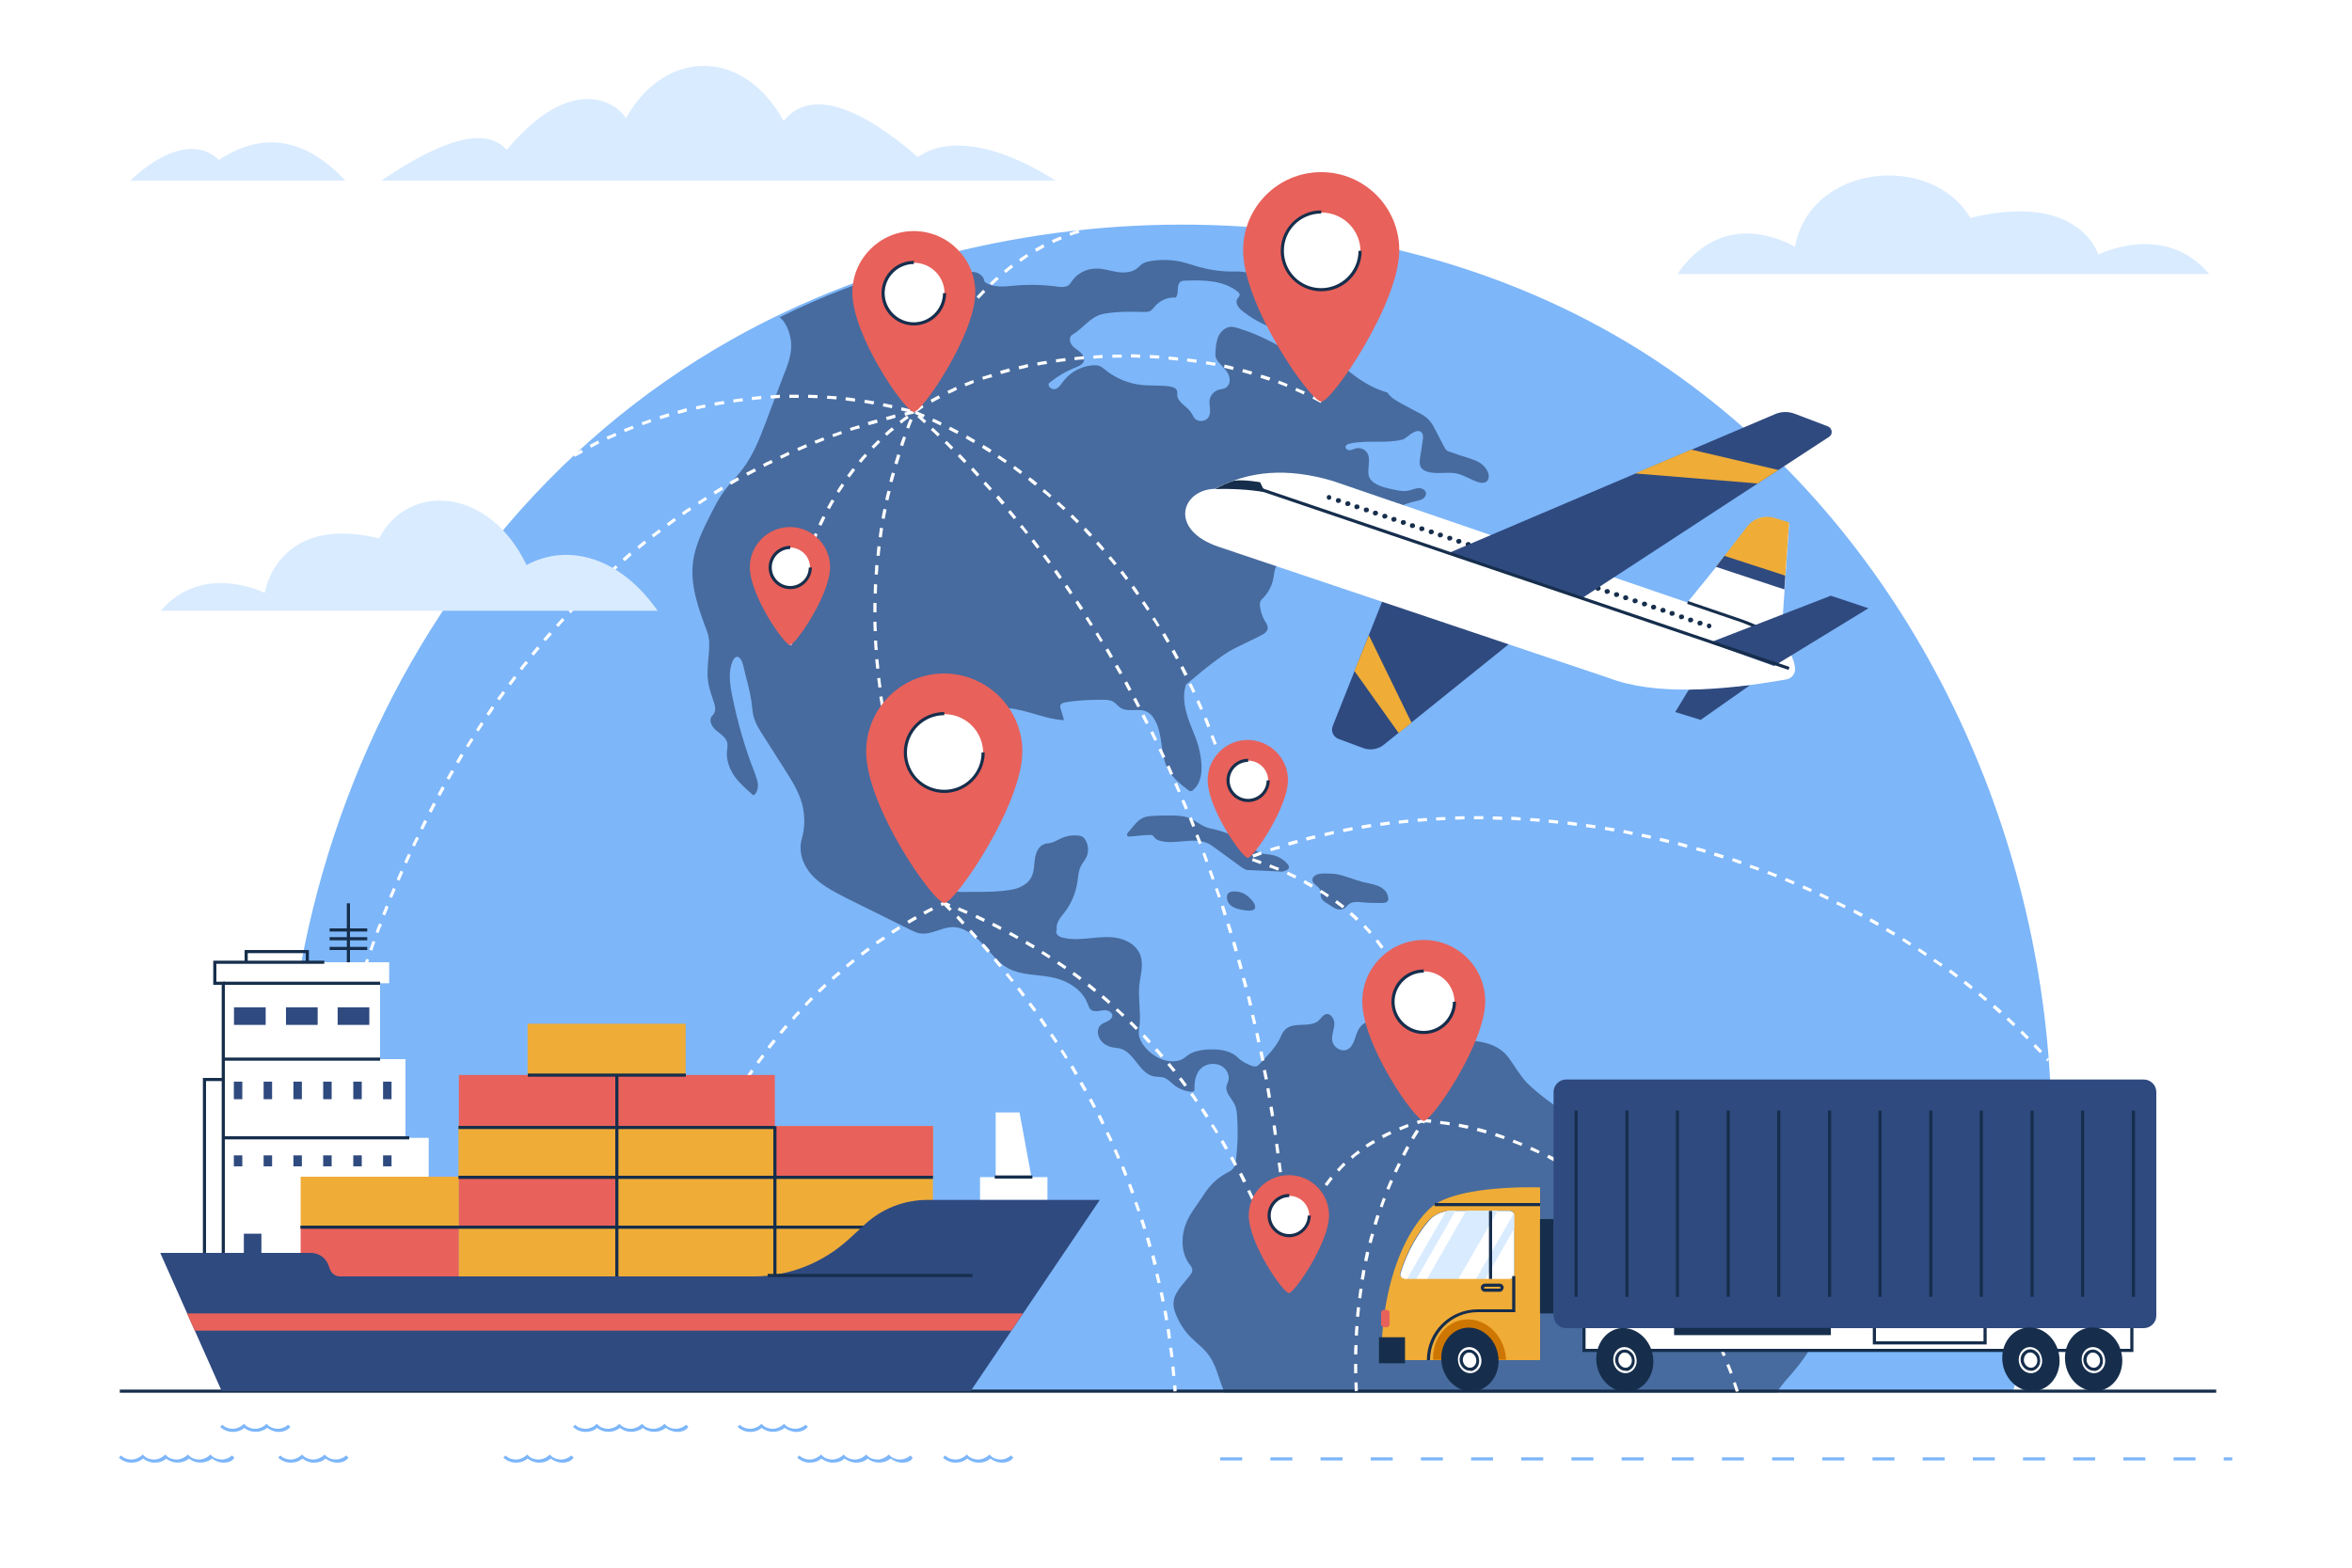 <?xml version="1.0" encoding="UTF-8"?> <svg xmlns="http://www.w3.org/2000/svg" xmlns:xlink="http://www.w3.org/1999/xlink" version="1.1" x="0px" y="0px" viewBox="0 0 750 500" style="enable-background:new 0 0 750 500;" xml:space="preserve"> <style type="text/css"> .st0{fill:#FFFFFF;} .st1{fill:#7DB6F9;} .st2{fill:#476B9E;} .st3{fill:#162E4C;} .st4{fill:#E8615B;} .st5{fill:#2F4A7F;} .st6{fill:#D9EBFF;} .st7{fill:#EFAC37;} .st8{fill:#CE7602;} </style> <g id="BACKGROUND"> <rect class="st0" width="750" height="500"></rect> </g> <g id="OBJECTS"> <g> <g> <path class="st1" d="M641.9,443.7c0.4-1.4,0.9-2.8,1.3-4.2c8.5-29.7,12-60.7,10.7-91.5c-3.7-86.9-45.1-175.1-118-227.6 C449.6,58.2,324.4,57,233.3,108.3c-116.9,65.9-166.8,214-131.2,335.4H641.9z"></path> <g> <g> <path class="st2" d="M225.8,217.3c0.3,2.4,1.2,4.6,1.9,6.9c0.4,1.2,0.6,2.5-0.1,3.5c-0.2,0.3-0.4,0.5-0.6,0.7 c-1.1,1.4,0,3.4,1.4,4.6c1.4,1.1,3.1,2.2,3.5,3.9c0.2,0.9,0,1.9-0.1,2.9c-0.2,2.8,0.9,5.6,2.5,7.9c1.7,2.3,3.8,4.1,6,6 c1-0.7,1.4-2.1,1.4-3.4c-0.1-1.3-0.6-2.5-1-3.7c-3.2-8.1-5.6-16.5-7.3-25.1c-0.7-3.5-1.2-7.3,0.2-10.6c0.3-0.7,0.9-1.6,1.7-1.4 c0.3,0.1,0.5,0.3,0.7,0.5c0.6,0.7,0.8,1.6,1.1,2.6c0.4,1.8,0.8,3.5,1.3,5.3c0.5,1.9,0.9,3.8,1.2,5.7c0.2,1.5,0.3,3,0.6,4.5 c0.6,2.6,2.1,4.9,3.6,7.2c2.1,3.3,4.2,6.6,6.3,9.9c2.3,3.6,4.6,7.2,5.7,11.3c0.9,3.6,0.9,7.4-0.1,10.9 c-1.2,4.2,0.3,8.5,3.2,11.7c2.9,3.2,6.9,5.2,10.7,7.2c6.9,3.4,13.7,6.8,20.6,10.2c1.1,0.5,2.1,1.1,3.3,1.2 c3.4,0.5,6.5-1.8,9.9-2c3.8-0.2,7.2,2.5,9.9,5.3c2.6,2.8,4.9,6.1,8.3,7.9c4,2.1,8.8,1.9,13.3,2.7c5,0.9,10.1,3.7,11.9,8.5 c0.3,0.7,0.5,1.4,1,1.9c1.1,0.9,2.7,0.4,4.1,0.2c1.4-0.2,3.3,0.9,2.7,2.2c-0.8,1.6-2.6,1.4-3.8,2.7c-1.3,1.5-0.7,3.9,0.7,5.3 c0.8,0.8,1.9,1.3,3,1.6c0.9,0.2,1.8,0.2,2.6,0.4c4.7,1.2,6.2,8.1,10.9,8.9c1,0.2,2.1,0.1,3.1,0.4c1.3,0.4,2.2,1.5,3.2,2.3 c1.5,1.2,3.4,2,5.4,2.2c0.3,0,0.7,0,1-0.2c0.2-0.2,0.2-0.5,0.2-0.8c-0.1-2.3,0.4-4.7,1.9-6.3c1.7-1.7,4.6-2.1,6.7-0.9 c1.6,0.9,2.7,2.9,2.2,4.7c-0.2,0.6-0.5,1.2-0.6,1.8c-0.4,2.1,1.7,3.8,2.6,5.8c0.6,1.2,0.7,2.6,0.8,4c0.3,4.6,0.2,9.1-0.4,13.7 c-0.1,1-0.3,2-1,2.8c-0.5,0.6-1.2,0.9-1.9,1.3c-2.9,1.5-5.4,3.9-7.2,6.7c-2.2,3.5-5,6.6-6.2,10.5c-1.2,3.9-1,8.5,1.4,11.8 c0.5,0.6,1,1.2,1,2c0,0.6-0.3,1.1-0.7,1.6c-2.2,2.9-5.4,5.7-5.3,9.3c0,1.1,0.4,2.3,0.8,3.3c1.1,2.7,2.7,5.2,4.7,7.2 c2,2,4.4,3.7,6,6.1c1.3,1.9,2.1,4,2.8,6.2c0.6,1.8,1.2,3.5,1.9,5.3h176.3c0.1-0.2,0.2-0.4,0.3-0.6c1.3-2.1,3-3.8,4.6-5.7 c6.1-7,10.5-15.6,12.5-24.7c0.6-2.5,0.9-5.1,0.8-7.6c-0.1-0.7-0.2-1.4-0.8-1.7c-0.6-0.4-1.3-0.1-2-0.1 c-1.7,0.1-3.1-1.1-4.1-2.3c-1-1.3-1.8-2.8-3-3.9c-4.5-4.2-12.3-1.4-17.4-4.9c-3.2-2.2-7.6-3.3-10.9-5.5c-1.1-0.7-2.1-1.5-3.4-2 c-1.7-0.6-3.5-0.4-5.3-0.5c-1.8-0.1-3.7-0.6-4.7-2.1c-0.8-1.2-0.8-2.8-0.8-4.2c-0.3-5.3-2.3-10.3-4.4-15.2 c-1.2-2.7-2.5-5.7-5-7.2c-1.3-0.8-2.9-1.1-4.4-1.4c-5.3-0.9-10.8-1.1-16.2-0.6c-1.4,0.1-2.8,0.3-4.1,0c-1.2-0.3-2.3-1-3.3-1.8 c-2.4-1.7-4.8-3.6-7-5.6c-2.1-1.8-3.9-4.5-5.4-6.8c-0.9-1.3-1.7-2.6-2.8-3.7c-4.2-4.2-10.8-4.2-16.8-4.4 c-4.8-0.2-9.7-0.6-14.4-1.3c-1-0.1-1.9-0.3-2.8-0.7c-2.4-1-4.1-3.2-6.6-3.9c-2.2-0.6-4.7,0.4-5.9,2.3c-1.4,2.2-1.4,5.5-3.7,6.7 c-2,1-4.7-0.7-4.9-3c-0.2-1.7,0.6-3.3,0.7-5c0.1-1.7-1.2-3.7-2.8-3.2c-0.9,0.3-1.4,1.2-2.1,1.9c-2.7,2.6-7.9,0.3-10.7,2.9 c-0.9,0.8-1.3,1.9-1.8,3c-1.6,3.1-4.1,5.6-6.5,8.1c-0.3,0.3-0.6,0.6-1,0.7c-0.4,0.1-0.9,0-1.3-0.1c-1.7-0.6-3.4-1.5-4.7-2.8 c-2.7-2.5-6.8-2.7-10.4-2.4c-1.8,0.2-3.7,0.6-5.2,1.6c-0.6,0.4-1.2,1-1.8,1.3c-1.1,0.7-2.4,0.8-3.7,0.8 c-3.7-0.2-7.1-2.5-9.2-5.6c-0.5-0.8-0.9-1.7-1.1-2.6c-0.2-1.2,0-2.3,0.2-3.5c0.4-4.1-0.5-8.3-0.1-12.5c0.3-3.2,1.5-6.6,0.3-9.7 c-1-2.8-3.8-4.6-6.7-5.3c-2.9-0.7-5.9-0.4-8.9-0.1c-3,0.3-6,0.6-8.9-0.1c-0.6-0.1-1.3-0.4-1.8-0.8c-0.5-0.5-0.7-1.2-0.3-1.8 c-0.4-2,1-3.7,2.3-5.3c2.3-2.9,3.8-6.5,4.3-10.2c0.2-1.5,0.3-3,0.9-4.4c0.5-1.2,1.5-2.2,2-3.4c0.7-1.7,0.6-3.7-0.4-5.3 c-0.2-0.4-0.5-0.7-0.9-1c-0.5-0.3-1-0.4-1.6-0.4c-1.9-0.2-3.8,0.2-5.5,1c-1.1,0.5-2.1,1.2-3.3,1.4c-0.6,0.1-1.2,0.1-1.7,0.3 c-1.9,0.6-2.8,2.7-3.1,4.7c-0.3,2-0.2,4-1.1,5.8c-0.8,1.7-2.5,2.8-4.2,3.5c-1.7,0.6-3.6,0.8-5.5,1c-4,0.4-7.8,0.2-11.8,0.3 c-0.8,0-1.6,0-2.4-0.2c-0.9-0.3-1.6-1-2.3-1.6c-2.2-2.1-4.5-4.3-5.4-7.2c-0.4-1.2-0.5-2.5-0.7-3.8c-0.6-6.1-0.9-12.2-0.6-18.4 c3.1-3.6,2.1-9.6,3.7-14.1c2-6.1,7.4-10.7,13.5-12.5c2.8-0.8,5.7-1.1,8.6-0.8c6,0.6,11.5,3.5,17.5,3.8 c-0.4-1.2-0.7-2.5-1.1-3.7c-0.1-0.3-0.2-0.6-0.1-0.9c0.1-0.7,1-1,1.7-1.1c3.9-0.7,7.9-0.8,11.8-0.8c1.2,0,2.4,0,3.4,0.6 c0.8,0.5,1.4,1.3,2.2,1.9c2.4,1.6,5.7,0.1,8.3,1.2c1.1,0.5,2,1.4,2.6,2.5c2.9,4.7,1.7,11,4.3,15.9c1.5,2.8,4,4.8,6.5,6.7 c0.2,0.2,0.4,0.3,0.7,0.3c0.3,0.1,0.7-0.1,0.9-0.4c2.3-1.9,2.8-5.2,2.6-8.2c-0.1-2-0.5-3.9-1-5.8c-0.9-3.3-2.5-6.3-3.5-9.6 c-1-3.2-1.5-6.8-0.4-10c2.3-1.8,4.4-3.7,6.7-5.5c2.2-1.7,4.4-3.4,6.8-4.9c3.4-2,7.2-3.5,10.7-5.4c0.8-0.4,1.6-1,1.8-1.9 c0.2-0.9-0.4-1.8-0.9-2.6c-0.8-1.4-1.3-2.9-1.5-4.5c-0.1-0.5-0.1-1.1,0.1-1.6c0.2-0.6,0.7-1,1.1-1.4c1.6-1.7,2.7-4,3.1-6.3 c0.2-1.1,0.2-2.4,0.8-3.4c0.6-1,1.7-1.5,2.7-2c2.9-1.4,6-2.9,9.2-3.2c0.7-0.1,1.3-0.7,1.2-1.5c-0.1-0.7-0.5-1.4-0.6-2.2 c-0.2-1.3,0.4-2.7,1.3-3.6c0.9-1,2.1-1.6,3.2-2.3c3.1-1.7,6.2-3.5,9.3-5.2c1.3-0.7,2.8-1.5,4.3-1.4c0.2,1-0.6,2-1.1,2.8 c-0.6,0.9-1.1,2-0.5,2.9c0.6,0.8,1.7,0.8,2.6,0.6c2.9-0.7,5.2-2.9,8-4.2c1.6-0.8,3.4-1.3,5.2-1.7c0.7-0.2,1.4-0.3,2-0.7 c0.6-0.4,1.1-1.1,1-1.8c-0.1-1.1-1.4-1.7-2.5-1.6c-1.1,0.1-2.1,0.6-3.2,0.8c-1.4,0.3-2.9,0-4.3-0.3c-2.1-0.4-4.4-0.9-6.2-2 c-0.7-0.4-1.3-1-1.7-1.6c-1.3-2.4,0.6-5.7-0.8-8.1c-0.7-1.2-2.2-1.8-3.6-1.5c-0.7,0.2-1.3,0.5-2,0.6c-0.7,0-1.5-0.5-1.3-1.2 c0.1-0.5,0.7-0.8,1.3-0.9c5.5-1.3,11.4,0.1,16.8-1.3c1-0.3,1.8-1.2,2.7-1.8c1-0.7,2.5-1.4,3.4-0.5c0.6,0.6,0.5,1.6,0.4,2.4 c-0.3,2-0.6,4-0.9,5.9c-0.1,0.8-0.2,1.7,0.1,2.5c0.4,0.9,1.2,1.4,2.1,1.7c3,1,6.3,0,9.4,0.6c2.4,0.5,4.4,1.9,6.7,2.7 c1.1,0.4,2.5,0.5,3.2-0.4c0.4-0.5,0.5-1.2,0.4-1.8c-0.2-1.5-1.3-2.8-2.5-3.7c-1.3-0.9-2.7-1.3-4.2-1.8 c-1.9-0.6-3.8-1.2-5.7-1.9c-0.4-0.1-0.7-0.2-1-0.5c-0.4-0.3-0.6-0.7-0.8-1.1c-0.9-1.7-1.8-3.5-2.7-5.2 c-0.6-1.2-1.2-2.3-2.1-3.3c-1.1-1.2-2.5-2-4-2.7c-1.5-0.8-3-1.6-4.5-2.4c-1.8-1-3.7-2-4.8-3.7c-5-1.4-9.4-4.3-13.4-7.7 c-1.9-1.6-3.6-3.3-5.3-4.9c-0.9-0.9-2.2-1.8-3.3-1.2c-0.5,0.2-0.8,0.7-1.2,1.1c-1.3,1.3-3.4,1.5-5.2,1 c-1.8-0.5-3.3-1.5-4.9-2.4c-4.4-2.6-9-4.8-13.9-6.3c-1-0.3-2.1-0.7-3.2-0.5c-1.6,0.3-2.8,1.6-3.5,3c-0.6,1.5-0.8,3.1-0.9,4.7 c0,0.6-0.1,1.1,0,1.7c0.2,0.9,0.8,1.6,1.4,2.3c1,1.1,2.2,2.2,2.8,3.6c0.6,1.4,0.4,3.3-1,4.1c-0.7,0.4-1.4,0.4-2.2,0.6 c-1.5,0.5-2.7,1.8-2.9,3.4c-0.2,1.7,0.6,3.5-0.2,5.1c-0.8,1.7-3.4,2-4.6,0.6c-0.4-0.5-0.6-1.1-1-1.7c-1.3-2.1-4.4-3.3-4.5-5.7 c0-0.6,0.1-1.1-0.2-1.6c-0.3-0.7-1.2-0.9-1.9-1.1c-3-0.5-6.1-0.2-9.1-0.5c-4.2-0.4-8.4-2.1-11.7-4.8c-0.6-0.5-1.2-1-2-1.3 c-0.6-0.2-1.3-0.2-2-0.2c-3.7,0.3-7.3,2.2-9.5,5.2c-0.7,0.9-1.4,2.1-2.5,2.4c-1.1,0.3-2.6-0.9-2-1.9c2.6-2.1,5.4-3.8,8.5-5 c1-0.4,2.2-0.9,2.6-2c0.4-1.1-0.4-2.3-1.3-3c-0.9-0.8-2-1.3-2.6-2.3c-0.7-0.9-0.8-2.5,0.2-3.1c3.7-2.2,5.8-5.9,10-6.7 c4.2-0.8,8.6-0.7,12.8-0.6c0.7,0,1.5,0,2.1-0.3c0.5-0.3,0.9-0.9,1.3-1.3c1.6-2,4.2-3.2,6.8-3c1.2-1.3,0.1-3.9,1.5-5 c0.5-0.4,1.2-0.4,1.8-0.4c5.7-0.2,11.8-0.1,16.3,3.4c0.4,0.3,0.8,0.7,0.8,1.1c0,0.5-0.5,0.9-0.8,1.4c-0.7,1.4,0.5,2.9,1.8,3.9 c5.9,4.6,13.2,7.3,20.7,7.7c-0.2-1.4-1.4-2.6-2.8-3.1c-1.4-0.5-2.8-0.6-4.3-0.8c-0.5-0.1-1.1-0.1-1.6-0.4 c-1.7-0.9-1.6-3.4-1.2-5.3c1.9-0.4,4-0.3,5.9,0.1c0.6-2.4-1.7-4.6-4-5.4c-2.3-0.9-4.9-1-6.9-2.4c-0.9-0.6-1.7-1.4-2.6-2 c-2-1.2-4.5-1.1-6.8-1.1c-3.7,0-7.4-0.6-10.9-1.6c-1.6-0.5-3.1-1-4.7-1.4c-3.4-0.8-7-0.9-10.4-0.3c-0.9,0.2-1.8,0.4-2.5,0.9 c-0.6,0.4-1.1,1-1.6,1.4c-1.8,1.4-4.4,1.5-6.7,1.1c-2.3-0.4-4.6-1.2-6.9-1c-2.7,0.1-5.4,1.5-7,3.7c-0.4,0.6-0.8,1.2-1.3,1.6 c-1,0.7-2.5,0.6-3.7,0.4c-4.5-0.6-9-0.7-13.5-0.3c-3.3,0.3-7,0.8-9.6-1.3c-0.1-1.5-1.5-2.7-3-3c-1.5-0.3-3,0.1-4.5,0.4 c-4,0.8-8.2,1.1-12.3,0.8c-1.9-0.1-4.1-1-4.5-2.8c-13.7,4.1-27.5,9.3-41,16c2.5,1.9,3.8,6.3,3.7,9.4c-0.1,3.1-1.2,6.1-2.4,9 c-1.9,4.9-3.7,9.8-5.6,14.8c-2,5.3-4.1,10.7-7.5,15.2c-1.8,2.4-4,4.5-5.8,6.9c-1.7,2.3-3,4.8-4.3,7.4c-2.5,4.9-5,9.9-5.7,15.3 c-1,7.6,1.8,15.1,4.5,22.3C227.2,206.1,225,211.6,225.8,217.3z"></path> <path class="st2" d="M411,276.7c0.1-0.4-0.2-0.9-0.5-1.2c-1.2-1.4-2.9-2.4-4.8-2.8c-1.3-0.3-2.7-0.2-3.9-0.7 c-1.1-0.4-1.9-1.2-2.8-1.9c-3.5-2.7-7.5-4.6-11.8-5.6c-1-0.2-2.1-0.4-3.1-0.9c-1.6-0.7-2.9-1.8-4.4-2.5c-2-0.9-4.2-1-6.4-1 c-1.8,0-3.5,0-5.3,0.1c-1.2,0.1-2.5,0.1-3.6,0.7c-1.5,0.7-2.5,2-3.5,3.2c-0.4,0.5-0.8,1-1.2,1.4c-0.2,0.3-0.5,0.8-0.2,1.1 c0.2,0.2,0.4,0.2,0.7,0.2c2.1-0.1,4.2-0.5,6.4-0.5c0.3,0,0.7,0,1,0.2c0.3,0.2,0.4,0.5,0.7,0.8c0.4,0.5,1.1,0.7,1.7,0.9 c5.1,1.3,10.9-1.5,15.6,1c0.6,0.3,1.2,0.8,1.8,1.2c2.8,2.1,5.7,4.1,8.5,6.2c0.5,0.3,1,0.7,1.5,0.8c0.3,0.1,0.5,0.1,0.8,0.1 c3.6,0.2,7.2,0.3,10.8,0.5C409.8,277.7,410.9,277.5,411,276.7z"></path> <path class="st2" d="M391.3,286.8c0.6,2.8,3.8,3.3,6.2,3.6c5.6,0.6,1.4-4.5-1.3-5.6C394.3,284.1,390.7,283.7,391.3,286.8z"></path> <path class="st2" d="M439.3,282.5c-1.5-0.6-3.2-0.8-4.8-1.2c-3-0.8-5.9-2.2-9-2.6c-1.2-0.1-2.4-0.1-3.6-0.1 c-1.2,0-3.5,0.4-3.4,2.2c0.2,1.4,2.3,1.9,2.6,3.4c0.1,0.6,0,1.2,0.1,1.8c0.2,1.1,1.4,1.8,2.4,2.4c0.7,0.5,1.5,1,2.3,1.4 c0.8,0.3,1.8,0.5,2.6,0c0.6-0.3,1.1-1,1.6-1.4c1.2-0.9,2.9-0.8,4.4-0.6c2.1,0.2,4.2,0.2,6.3,0.2c0.6,0,1.3-0.1,1.7-0.6 c0.3-0.4,0.2-0.9,0.1-1.4C442.3,284.2,440.8,283.1,439.3,282.5z"></path> </g> </g> </g> <rect x="38.2" y="443.2" class="st3" width="668.5" height="1"></rect> <path class="st1" d="M71.3,466.5c-1.3,0-2.6-0.5-3.7-1.3c-2.1,1.7-5.3,1.7-7.3,0c-2.1,1.7-5.3,1.7-7.3,0c-1,0.9-2.3,1.3-3.7,1.3 c-1.3,0-2.6-0.5-3.7-1.3c-1,0.9-2.3,1.3-3.7,1.3c-1.5,0-2.9-0.6-4-1.6l0.7-0.7c0.9,0.9,2.1,1.3,3.3,1.3c1.2,0,2.4-0.5,3.3-1.3 l0.3-0.3l0.3,0.3c0.9,0.9,2.1,1.3,3.3,1.3c1.2,0,2.4-0.5,3.3-1.3l0.3-0.3l0.3,0.3c0.9,0.9,2.1,1.3,3.3,1.3c1.2,0,2.4-0.5,3.3-1.3 l0.3-0.3l0.3,0.3c0.9,0.9,2.1,1.3,3.3,1.3c1.2,0,2.4-0.5,3.3-1.3l0.3-0.3l0.3,0.3c0.9,0.9,2.1,1.3,3.3,1.3c1.2,0,2.4-0.5,3.3-1.3 l0.7,0.7C74.2,466,72.8,466.5,71.3,466.5z"></path> <path class="st1" d="M287.7,466.5c-1.3,0-2.6-0.5-3.7-1.3c-2.1,1.7-5.3,1.7-7.3,0c-1,0.9-2.3,1.3-3.7,1.3c-1.3,0-2.6-0.5-3.7-1.3 c-1,0.9-2.3,1.3-3.7,1.3c-1.3,0-2.6-0.5-3.7-1.3c-1,0.9-2.3,1.3-3.7,1.3c-1.5,0-2.9-0.6-4-1.6l0.7-0.7c0.9,0.9,2.1,1.3,3.3,1.3 c1.2,0,2.4-0.5,3.3-1.3l0.3-0.3l0.3,0.3c0.9,0.9,2.1,1.3,3.3,1.3c1.2,0,2.4-0.5,3.3-1.3l0.3-0.3l0.3,0.3c0.9,0.9,2.1,1.3,3.3,1.3 c1.2,0,2.4-0.5,3.3-1.3l0.3-0.3l0.3,0.3c0.9,0.9,2.1,1.3,3.3,1.3c1.2,0,2.4-0.5,3.3-1.3l0.3-0.3l0.3,0.3c0.9,0.9,2.1,1.3,3.3,1.3 c1.2,0,2.4-0.5,3.3-1.3l0.7,0.7C290.7,466,289.2,466.5,287.7,466.5z"></path> <path class="st1" d="M216,456.7c-1.3,0-2.6-0.5-3.7-1.3c-2.1,1.7-5.3,1.7-7.3,0c-2.1,1.7-5.3,1.7-7.3,0c-2.1,1.7-5.3,1.7-7.3,0 c-1,0.9-2.3,1.3-3.7,1.3c-1.5,0-2.9-0.6-4-1.6l0.7-0.7c0.9,0.9,2.1,1.3,3.3,1.3c1.2,0,2.4-0.5,3.3-1.3l0.3-0.3l0.3,0.3 c0.9,0.9,2.1,1.3,3.3,1.3c1.2,0,2.4-0.5,3.3-1.3l0.3-0.3l0.3,0.3c0.9,0.9,2.1,1.3,3.3,1.3c1.2,0,2.4-0.5,3.3-1.3l0.3-0.3l0.3,0.3 c0.9,0.9,2.1,1.3,3.3,1.3c1.2,0,2.4-0.5,3.3-1.3l0.3-0.3l0.3,0.3c0.9,0.9,2.1,1.3,3.3,1.3c1.2,0,2.4-0.5,3.3-1.3l0.7,0.7 C218.9,456.1,217.5,456.7,216,456.7z"></path> <path class="st1" d="M107.5,466.5c-1.3,0-2.6-0.5-3.7-1.3c-1,0.9-2.3,1.3-3.7,1.3s-2.6-0.5-3.7-1.3c-1,0.9-2.3,1.3-3.7,1.3 c-1.5,0-2.9-0.6-4-1.6l0.7-0.7c0.9,0.9,2.1,1.3,3.3,1.3c1.2,0,2.4-0.5,3.3-1.3l0.3-0.3l0.3,0.3c0.9,0.9,2.1,1.3,3.3,1.3 c1.2,0,2.4-0.5,3.3-1.3l0.3-0.3l0.3,0.3c0.9,0.9,2.1,1.3,3.3,1.3c1.2,0,2.4-0.5,3.3-1.3l0.7,0.7C110.4,466,109,466.5,107.5,466.5z "></path> <path class="st1" d="M88.9,456.7c-1.3,0-2.6-0.5-3.7-1.3c-2.1,1.7-5.3,1.7-7.3,0c-1,0.9-2.3,1.3-3.7,1.3c-1.5,0-2.9-0.6-4-1.6 l0.7-0.7c0.9,0.9,2.1,1.3,3.3,1.3c1.2,0,2.4-0.5,3.3-1.3l0.3-0.3l0.3,0.3c0.9,0.9,2.1,1.3,3.3,1.3c1.2,0,2.4-0.5,3.3-1.3l0.3-0.3 l0.3,0.3c0.9,0.9,2.1,1.3,3.3,1.3c1.2,0,2.4-0.5,3.3-1.3l0.7,0.7C91.8,456.1,90.4,456.7,88.9,456.7z"></path> <path class="st1" d="M253.9,456.7c-1.3,0-2.6-0.5-3.7-1.3c-2.1,1.7-5.3,1.7-7.3,0c-1,0.9-2.3,1.3-3.7,1.3c-1.5,0-2.9-0.6-4-1.6 l0.7-0.7c0.9,0.9,2.1,1.3,3.3,1.3c1.2,0,2.4-0.5,3.3-1.3l0.3-0.3l0.3,0.3c0.9,0.9,2.1,1.3,3.3,1.3c1.2,0,2.4-0.5,3.3-1.3l0.3-0.3 l0.3,0.3c0.9,0.9,2.1,1.3,3.3,1.3c1.2,0,2.4-0.5,3.3-1.3l0.7,0.7C256.8,456.1,255.4,456.7,253.9,456.7z"></path> <path class="st1" d="M179.3,466.5c-1.3,0-2.6-0.5-3.7-1.3c-1,0.9-2.3,1.3-3.7,1.3c-1.3,0-2.6-0.5-3.7-1.3c-1,0.9-2.3,1.3-3.7,1.3 c-1.5,0-2.9-0.6-4-1.6l0.7-0.7c0.9,0.9,2.1,1.3,3.3,1.3c1.2,0,2.4-0.5,3.3-1.3l0.3-0.3l0.3,0.3c0.9,0.9,2.1,1.3,3.3,1.3 c1.2,0,2.4-0.5,3.3-1.3l0.3-0.3l0.3,0.3c0.9,0.9,2.1,1.3,3.3,1.3c1.2,0,2.4-0.5,3.3-1.3l0.7,0.7 C182.2,466,180.8,466.5,179.3,466.5z"></path> <path class="st1" d="M319.5,466.5c-1.3,0-2.6-0.5-3.7-1.3c-1,0.9-2.3,1.3-3.7,1.3s-2.6-0.5-3.7-1.3c-1,0.9-2.3,1.3-3.7,1.3 c-1.5,0-2.9-0.6-4-1.6l0.7-0.7c0.9,0.9,2.1,1.3,3.3,1.3c1.2,0,2.4-0.5,3.3-1.3l0.3-0.3l0.3,0.3c0.9,0.9,2.1,1.3,3.3,1.3 c1.2,0,2.4-0.5,3.3-1.3l0.3-0.3l0.3,0.3c0.9,0.9,2.1,1.3,3.3,1.3c1.2,0,2.4-0.5,3.3-1.3l0.7,0.7C322.4,466,321,466.5,319.5,466.5z "></path> <path class="st1" d="M711.8,465.8h-2.7v-1h2.7V465.8z M700.1,465.8h-7v-1h7V465.8z M684.1,465.8h-7v-1h7V465.8z M668.1,465.8h-7 v-1h7V465.8z M652.1,465.8h-7v-1h7V465.8z M636.1,465.8h-7v-1h7V465.8z M620.1,465.8h-7v-1h7V465.8z M604.1,465.8h-7v-1h7V465.8z M588.1,465.8h-7v-1h7V465.8z M572.1,465.8h-7v-1h7V465.8z M556.1,465.8h-7v-1h7V465.8z M540.1,465.8h-7v-1h7V465.8z M524.1,465.8 h-7v-1h7V465.8z M508.1,465.8h-7v-1h7V465.8z M492.1,465.8h-7v-1h7V465.8z M476.1,465.8h-7v-1h7V465.8z M460.1,465.8h-7v-1h7 V465.8z M444.1,465.8h-7v-1h7V465.8z M428.1,465.8h-7v-1h7V465.8z M412.1,465.8h-7v-1h7V465.8z M396.1,465.8h-7v-1h7V465.8z"></path> <g> <path class="st0" d="M252.5,205.7l-1-0.1l0.1-0.6l1,0.1L252.5,205.7z M252.8,202.2l-1-0.1c0.1-1,0.2-2,0.4-3l1,0.1 C253.1,200.2,252.9,201.2,252.8,202.2z M253.6,196.3l-1-0.2c0.2-1,0.3-2,0.5-3l1,0.2C254,194.3,253.8,195.3,253.6,196.3z M254.7,190.4l-1-0.2c0.2-1,0.4-2,0.6-2.9l1,0.2C255.1,188.4,254.9,189.4,254.7,190.4z M256,184.6l-1-0.2c0.3-1,0.5-1.9,0.8-2.9 l1,0.3C256.5,182.7,256.3,183.6,256,184.6z M257.7,178.8l-1-0.3c0.3-1,0.6-1.9,0.9-2.9l0.9,0.3C258.3,177,258,177.9,257.7,178.8z M259.6,173.2l-0.9-0.4c0.4-0.9,0.7-1.9,1.1-2.8l0.9,0.4C260.4,171.4,260,172.3,259.6,173.2z M261.9,167.7l-0.9-0.4 c0.4-0.9,0.8-1.8,1.3-2.7l0.9,0.4C262.8,165.9,262.4,166.8,261.9,167.7z M264.6,162.4l-0.9-0.5c0.5-0.9,1-1.8,1.5-2.6l0.9,0.5 C265.5,160.6,265.1,161.5,264.6,162.4z M267.6,157.2l-0.8-0.5c0.5-0.9,1.1-1.7,1.6-2.5l0.8,0.6 C268.7,155.5,268.1,156.4,267.6,157.2z M270.9,152.3l-0.8-0.6c0.6-0.8,1.2-1.6,1.8-2.4l0.8,0.6 C272.1,150.7,271.5,151.5,270.9,152.3z M274.6,147.6l-0.8-0.6c0.6-0.8,1.3-1.5,2-2.3l0.7,0.7 C275.9,146.1,275.2,146.8,274.6,147.6z M278.6,143.1l-0.7-0.7c0.7-0.7,1.4-1.4,2.1-2.1l0.7,0.7 C280,141.7,279.3,142.4,278.6,143.1z M282.8,139l-0.7-0.7c0.7-0.7,1.5-1.3,2.3-2l0.7,0.8C284.3,137.6,283.6,138.3,282.8,139z M287.4,135.1l-0.6-0.8c0.8-0.6,1.6-1.2,2.4-1.8l0.6,0.8C288.9,133.9,288.1,134.5,287.4,135.1z M292.1,131.5l-0.6-0.8 c0.8-0.6,1.7-1.1,2.5-1.6l0.5,0.8C293.8,130.4,293,131,292.1,131.5z M421.1,128.5c-0.9-0.5-1.7-0.9-2.6-1.4l0.5-0.9 c0.9,0.5,1.8,0.9,2.7,1.4L421.1,128.5z M297.2,128.4l-0.5-0.9c0.9-0.5,1.8-1,2.6-1.4l0.5,0.9 C298.9,127.4,298.1,127.9,297.2,128.4z M415.7,125.8c-0.9-0.4-1.8-0.8-2.7-1.2l0.4-0.9c0.9,0.4,1.8,0.8,2.7,1.2L415.7,125.8z M302.5,125.6l-0.4-0.9c0.9-0.4,1.8-0.9,2.7-1.3l0.4,0.9C304.3,124.8,303.4,125.2,302.5,125.6z M410.3,123.4 c-0.9-0.4-1.8-0.7-2.8-1.1l0.3-0.9c0.9,0.4,1.9,0.7,2.8,1.1L410.3,123.4z M307.9,123.2l-0.4-0.9c0.9-0.4,1.9-0.7,2.8-1.1l0.3,0.9 C309.8,122.5,308.9,122.8,307.9,123.2z M404.7,121.4c-0.9-0.3-1.9-0.6-2.8-0.9l0.3-1c1,0.3,1.9,0.6,2.9,0.9L404.7,121.4z M313.5,121.1l-0.3-0.9c0.9-0.3,1.9-0.6,2.9-0.9l0.3,1C315.4,120.5,314.5,120.8,313.5,121.1z M399,119.5c-1-0.3-1.9-0.5-2.9-0.8 l0.3-1c1,0.3,1.9,0.5,2.9,0.8L399,119.5z M319.2,119.3l-0.3-1c1-0.3,1.9-0.5,2.9-0.8l0.3,1C321.2,118.8,320.2,119,319.2,119.3z M393.2,118c-1-0.2-1.9-0.5-2.9-0.7l0.2-1c1,0.2,2,0.4,2.9,0.7L393.2,118z M325,117.8l-0.2-1c1-0.2,2-0.4,2.9-0.7l0.2,1 C327,117.4,326,117.6,325,117.8z M387.4,116.7c-1-0.2-2-0.4-2.9-0.5l0.2-1c1,0.2,2,0.4,3,0.5L387.4,116.7z M330.9,116.6l-0.2-1 c1-0.2,2-0.4,3-0.5l0.2,1C332.8,116.2,331.8,116.4,330.9,116.6z M381.5,115.7c-1-0.1-2-0.3-3-0.4l0.1-1c1,0.1,2,0.3,3,0.4 L381.5,115.7z M336.8,115.6l-0.1-1c1-0.1,2-0.3,3-0.4l0.1,1C338.7,115.3,337.8,115.4,336.8,115.6z M375.6,115c-1-0.1-2-0.2-3-0.3 l0.1-1c1,0.1,2,0.2,3,0.3L375.6,115z M342.7,114.9l-0.1-1c1-0.1,2-0.2,3-0.3l0.1,1C344.7,114.7,343.7,114.7,342.7,114.9z M369.6,114.4c-1-0.1-2-0.1-3-0.2l0.1-1c1,0.1,2,0.1,3,0.2L369.6,114.4z M348.7,114.4l-0.1-1c1-0.1,2-0.1,3-0.2l0,1 C350.7,114.2,349.7,114.3,348.7,114.4z M363.6,114.1c-1,0-2-0.1-3-0.1l0-1c1,0,2,0,3,0.1L363.6,114.1z M354.7,114.1l0-1 c1,0,2,0,3,0l0,1C356.7,114,355.7,114.1,354.7,114.1z"></path> <path class="st0" d="M300.7,288.3c-0.4-0.9-0.8-1.8-1.2-2.7l0.9-0.4c0.4,0.9,0.8,1.8,1.2,2.7L300.7,288.3z M298.2,282.8 c-0.4-0.9-0.8-1.8-1.2-2.8l0.9-0.4c0.4,0.9,0.8,1.8,1.2,2.8L298.2,282.8z M295.9,277.2c-0.4-0.9-0.8-1.9-1.1-2.8l0.9-0.4 c0.4,0.9,0.7,1.9,1.1,2.8L295.9,277.2z M397.1,272c-0.2-1-0.4-1.9-0.7-2.9l1-0.2c0.2,1,0.4,1.9,0.7,2.9L397.1,272z M293.7,271.6 c-0.4-0.9-0.7-1.9-1.1-2.8l0.9-0.3c0.3,0.9,0.7,1.9,1.1,2.8L293.7,271.6z M395.8,266.2c-0.2-1-0.5-1.9-0.7-2.9l1-0.2 c0.2,1,0.5,1.9,0.7,2.9L395.8,266.2z M291.6,266c-0.3-0.9-0.7-1.9-1-2.8l0.9-0.3c0.3,0.9,0.7,1.9,1,2.8L291.6,266z M394.3,260.4 c-0.3-1-0.5-1.9-0.8-2.9l1-0.3c0.3,1,0.5,1.9,0.8,2.9L394.3,260.4z M289.6,260.3c-0.3-1-0.6-1.9-0.9-2.9l1-0.3 c0.3,1,0.6,1.9,0.9,2.9L289.6,260.3z M392.7,254.6c-0.3-1-0.6-1.9-0.8-2.9l1-0.3c0.3,1,0.6,1.9,0.9,2.9L392.7,254.6z M287.8,254.5c-0.3-1-0.6-1.9-0.9-2.9l1-0.3c0.3,1,0.6,1.9,0.9,2.9L287.8,254.5z M391,248.9c-0.3-1-0.6-1.9-0.9-2.9l1-0.3 c0.3,0.9,0.6,1.9,0.9,2.9L391,248.9z M286.1,248.8c-0.3-1-0.5-1.9-0.8-2.9l1-0.3c0.3,1,0.5,1.9,0.8,2.9L286.1,248.8z M389.1,243.2c-0.3-0.9-0.7-1.9-1-2.8l0.9-0.3c0.3,0.9,0.7,1.9,1,2.8L389.1,243.2z M284.6,242.9c-0.2-1-0.5-2-0.7-2.9l1-0.2 c0.2,1,0.5,1.9,0.7,2.9L284.6,242.9z M387.1,237.6c-0.3-0.9-0.7-1.9-1.1-2.8l0.9-0.4c0.4,0.9,0.7,1.9,1.1,2.8L387.1,237.6z M283.2,237.1c-0.2-1-0.4-2-0.6-2.9l1-0.2c0.2,1,0.4,2,0.6,2.9L283.2,237.1z M385,232c-0.4-0.9-0.7-1.9-1.1-2.8l0.9-0.4 c0.4,0.9,0.8,1.9,1.1,2.8L385,232z M282,231.2c-0.2-1-0.4-2-0.5-3l1-0.2c0.2,1,0.4,2,0.5,2.9L282,231.2z M382.7,226.4 c-0.4-0.9-0.8-1.8-1.2-2.7l0.9-0.4c0.4,0.9,0.8,1.8,1.2,2.8L382.7,226.4z M280.9,225.2c-0.2-1-0.3-2-0.5-3l1-0.1 c0.1,1,0.3,2,0.5,3L280.9,225.2z M380.3,221c-0.4-0.9-0.8-1.8-1.3-2.7l0.9-0.4c0.4,0.9,0.9,1.8,1.3,2.7L380.3,221z M280.1,219.3 c-0.1-1-0.2-2-0.4-3l1-0.1c0.1,1,0.2,2,0.4,3L280.1,219.3z M377.7,215.6c-0.4-0.9-0.9-1.8-1.3-2.7l0.9-0.5 c0.5,0.9,0.9,1.8,1.4,2.7L377.7,215.6z M279.4,213.3c-0.1-1-0.2-2-0.3-3l1-0.1c0.1,1,0.2,2,0.3,3L279.4,213.3z M375,210.3 c-0.5-0.9-0.9-1.8-1.4-2.6l0.9-0.5c0.5,0.9,1,1.8,1.4,2.6L375,210.3z M278.9,207.3c-0.1-1-0.1-2-0.2-3l1,0c0,1,0.1,2,0.2,3 L278.9,207.3z M372.1,205c-0.5-0.9-1-1.7-1.5-2.6l0.9-0.5c0.5,0.9,1,1.7,1.5,2.6L372.1,205z M278.6,201.3c0-1-0.1-2-0.1-3l1,0 c0,1,0,2,0.1,3L278.6,201.3z M369,199.9c-0.5-0.9-1-1.7-1.6-2.5l0.8-0.5c0.5,0.8,1.1,1.7,1.6,2.6L369,199.9z M279.5,195.3l-1,0 c0-1,0-2,0-3l1,0C279.5,193.3,279.5,194.3,279.5,195.3z M365.8,194.8c-0.5-0.8-1.1-1.7-1.7-2.5l0.8-0.6c0.6,0.8,1.1,1.7,1.7,2.5 L365.8,194.8z M362.5,189.8c-0.6-0.8-1.2-1.6-1.7-2.4l0.8-0.6c0.6,0.8,1.2,1.6,1.7,2.5L362.5,189.8z M279.6,189.3l-1,0 c0-1,0.1-2,0.1-3l1,0.1C279.7,187.3,279.6,188.3,279.6,189.3z M359,185c-0.6-0.8-1.2-1.6-1.8-2.4l0.8-0.6 c0.6,0.8,1.2,1.6,1.8,2.4L359,185z M279.9,183.3l-1-0.1c0.1-1,0.2-2,0.2-3l1,0.1C280.1,181.3,280,182.3,279.9,183.3z M355.3,180.3c-0.6-0.8-1.3-1.6-1.9-2.3l0.8-0.6c0.6,0.8,1.3,1.5,1.9,2.3L355.3,180.3z M280.5,177.3l-1-0.1c0.1-1,0.2-2,0.3-3 l1,0.1C280.7,175.4,280.6,176.4,280.5,177.3z M351.5,175.7c-0.7-0.8-1.3-1.5-2-2.3l0.7-0.7c0.7,0.7,1.3,1.5,2,2.3L351.5,175.7z M281.2,171.4l-1-0.1c0.1-1,0.3-2,0.4-3l1,0.2C281.5,169.4,281.3,170.4,281.2,171.4z M347.5,171.2c-0.7-0.7-1.4-1.5-2-2.2 l0.7-0.7c0.7,0.7,1.4,1.5,2.1,2.2L347.5,171.2z M343.4,166.9c-0.7-0.7-1.4-1.4-2.1-2.1l0.7-0.7c0.7,0.7,1.4,1.4,2.1,2.1 L343.4,166.9z M282.1,165.5l-1-0.2c0.2-1,0.4-2,0.6-3l1,0.2C282.5,163.5,282.3,164.5,282.1,165.5z M339.1,162.7 c-0.7-0.7-1.5-1.4-2.2-2l0.7-0.7c0.7,0.7,1.5,1.4,2.2,2L339.1,162.7z M283.3,159.6l-1-0.2c0.2-1,0.4-2,0.7-2.9l1,0.2 C283.7,157.7,283.5,158.7,283.3,159.6z M334.7,158.7c-0.8-0.7-1.5-1.3-2.3-1.9l0.6-0.8c0.8,0.6,1.5,1.3,2.3,2L334.7,158.7z M330.1,154.9c-0.8-0.6-1.6-1.2-2.3-1.9l0.6-0.8c0.8,0.6,1.6,1.2,2.4,1.9L330.1,154.9z M284.6,153.8l-1-0.2 c0.2-1,0.5-1.9,0.8-2.9l1,0.3C285.1,151.9,284.9,152.9,284.6,153.8z M325.4,151.2c-0.8-0.6-1.6-1.2-2.4-1.8l0.6-0.8 c0.8,0.6,1.6,1.2,2.4,1.8L325.4,151.2z M286.2,148.1l-1-0.3c0.3-1,0.6-1.9,0.9-2.9l1,0.3C286.8,146.1,286.5,147.1,286.2,148.1z M320.5,147.7c-0.8-0.6-1.6-1.1-2.5-1.7l0.6-0.8c0.8,0.6,1.7,1.1,2.5,1.7L320.5,147.7z M315.6,144.4c-0.8-0.5-1.7-1.1-2.5-1.6 l0.5-0.9c0.9,0.5,1.7,1,2.6,1.6L315.6,144.4z M288,142.3l-1-0.3c0.3-0.9,0.6-1.9,1-2.8l0.9,0.3 C288.6,140.5,288.3,141.4,288,142.3z M310.5,141.3c-0.9-0.5-1.7-1-2.6-1.5l0.5-0.9c0.9,0.5,1.7,1,2.6,1.5L310.5,141.3z M305.2,138.4c-0.9-0.5-1.8-0.9-2.7-1.4l0.5-0.9c0.9,0.5,1.8,0.9,2.7,1.4L305.2,138.4z M289.9,136.7l-0.9-0.3 c0.3-0.9,0.7-1.9,1.1-2.8l0.9,0.4C290.6,134.8,290.3,135.8,289.9,136.7z M299.9,135.7c-0.9-0.4-1.8-0.9-2.7-1.3l0.4-0.9 c0.9,0.4,1.8,0.8,2.7,1.3L299.9,135.7z M294.5,133.2c-0.9-0.4-1.8-0.8-2.8-1.2l0.4-0.9c0.9,0.4,1.9,0.8,2.8,1.2L294.5,133.2z"></path> <path class="st0" d="M410.5,409.7c0-1-0.1-2-0.1-3l1,0c0,1,0.1,2,0.1,3L410.5,409.7z M410.2,403.7c0-1-0.1-2-0.2-3l1-0.1 c0.1,1,0.1,2,0.2,3L410.2,403.7z M409.9,397.8c-0.1-1-0.1-2-0.2-3l1-0.1c0.1,1,0.1,2,0.2,3L409.9,397.8z M409.5,391.8 c-0.1-1-0.2-2-0.2-3l1-0.1c0.1,1,0.2,2,0.2,3L409.5,391.8z M409,385.8c-0.1-1-0.2-2-0.3-3l1-0.1c0.1,1,0.2,2,0.3,3L409,385.8z M408.4,379.9c-0.1-1-0.2-2-0.3-3l1-0.1c0.1,1,0.2,2,0.3,3L408.4,379.9z M407.8,373.9c-0.1-1-0.2-2-0.4-3l1-0.1 c0.1,1,0.2,2,0.4,3L407.8,373.9z M407,367.9c-0.1-1-0.3-2-0.4-3l1-0.1c0.1,1,0.3,2,0.4,3L407,367.9z M406.2,362 c-0.1-1-0.3-2-0.4-3l1-0.1c0.1,1,0.3,2,0.4,3L406.2,362z M405.3,356.1c-0.2-1-0.3-2-0.5-3l1-0.2c0.2,1,0.3,2,0.5,3L405.3,356.1z M404.3,350.2c-0.2-1-0.3-2-0.5-3l1-0.2c0.2,1,0.3,2,0.5,3L404.3,350.2z M403.3,344.3c-0.2-1-0.4-2-0.6-2.9l1-0.2 c0.2,1,0.4,2,0.6,3L403.3,344.3z M402.2,338.4c-0.2-1-0.4-2-0.6-2.9l1-0.2c0.2,1,0.4,2,0.6,2.9L402.2,338.4z M400.9,332.5 c-0.2-1-0.4-2-0.6-2.9l1-0.2c0.2,1,0.4,2,0.6,2.9L400.9,332.5z M399.6,326.7c-0.2-1-0.4-1.9-0.7-2.9l1-0.2c0.2,1,0.5,1.9,0.7,2.9 L399.6,326.7z M398.3,320.8c-0.2-1-0.5-1.9-0.7-2.9l1-0.2c0.2,1,0.5,1.9,0.7,2.9L398.3,320.8z M396.8,315c-0.2-1-0.5-1.9-0.8-2.9 l1-0.3c0.3,1,0.5,1.9,0.8,2.9L396.8,315z M395.3,309.2c-0.3-1-0.5-1.9-0.8-2.9l1-0.3c0.3,1,0.5,1.9,0.8,2.9L395.3,309.2z M393.7,303.5c-0.3-1-0.6-1.9-0.8-2.9l1-0.3c0.3,1,0.6,1.9,0.8,2.9L393.7,303.5z M392,297.7c-0.3-1-0.6-1.9-0.9-2.9l1-0.3 c0.3,1,0.6,1.9,0.9,2.9L392,297.7z M390.2,292c-0.3-1-0.6-1.9-0.9-2.9l1-0.3c0.3,1,0.6,1.9,0.9,2.9L390.2,292z M388.4,286.3 c-0.3-0.9-0.6-1.9-1-2.8l0.9-0.3c0.3,0.9,0.6,1.9,1,2.8L388.4,286.3z M386.4,280.6c-0.3-0.9-0.7-1.9-1-2.8l0.9-0.3 c0.3,0.9,0.7,1.9,1,2.8L386.4,280.6z M384.4,275c-0.3-0.9-0.7-1.9-1-2.8l0.9-0.3c0.3,0.9,0.7,1.9,1,2.8L384.4,275z M382.3,269.3 c-0.4-0.9-0.7-1.9-1.1-2.8l0.9-0.4c0.4,0.9,0.7,1.9,1.1,2.8L382.3,269.3z M380.2,263.8c-0.4-0.9-0.7-1.9-1.1-2.8l0.9-0.4 c0.4,0.9,0.8,1.9,1.1,2.8L380.2,263.8z M377.9,258.2c-0.4-0.9-0.8-1.8-1.2-2.8l0.9-0.4c0.4,0.9,0.8,1.8,1.2,2.8L377.9,258.2z M375.6,252.7c-0.4-0.9-0.8-1.8-1.2-2.7l0.9-0.4c0.4,0.9,0.8,1.8,1.2,2.8L375.6,252.7z M373.2,247.2c-0.4-0.9-0.8-1.8-1.2-2.7 l0.9-0.4c0.4,0.9,0.8,1.8,1.2,2.7L373.2,247.2z M370.7,241.8c-0.4-0.9-0.8-1.8-1.3-2.7l0.9-0.4c0.4,0.9,0.9,1.8,1.3,2.7 L370.7,241.8z M368.1,236.3c-0.4-0.9-0.9-1.8-1.3-2.7l0.9-0.4c0.4,0.9,0.9,1.8,1.3,2.7L368.1,236.3z M365.4,231 c-0.5-0.9-0.9-1.8-1.4-2.7l0.9-0.5c0.5,0.9,0.9,1.8,1.4,2.7L365.4,231z M362.7,225.6c-0.5-0.9-0.9-1.8-1.4-2.6l0.9-0.5 c0.5,0.9,0.9,1.8,1.4,2.7L362.7,225.6z M359.9,220.4c-0.5-0.9-1-1.8-1.4-2.6l0.9-0.5c0.5,0.9,1,1.8,1.4,2.6L359.9,220.4z M357,215.1c-0.5-0.9-1-1.7-1.5-2.6l0.9-0.5c0.5,0.9,1,1.7,1.5,2.6L357,215.1z M354,209.9c-0.5-0.9-1-1.7-1.5-2.6l0.9-0.5 c0.5,0.9,1,1.7,1.5,2.6L354,209.9z M350.9,204.8c-0.5-0.9-1-1.7-1.6-2.6l0.8-0.5c0.5,0.9,1,1.7,1.6,2.6L350.9,204.8z M347.7,199.7c-0.5-0.8-1.1-1.7-1.6-2.5l0.8-0.5c0.5,0.8,1.1,1.7,1.6,2.5L347.7,199.7z M344.5,194.6c-0.5-0.8-1.1-1.7-1.6-2.5 l0.8-0.6c0.6,0.8,1.1,1.7,1.7,2.5L344.5,194.6z M341.2,189.6c-0.6-0.8-1.1-1.7-1.7-2.5l0.8-0.6c0.6,0.8,1.1,1.6,1.7,2.5 L341.2,189.6z M337.8,184.7c-0.6-0.8-1.2-1.6-1.7-2.4l0.8-0.6c0.6,0.8,1.2,1.6,1.7,2.4L337.8,184.7z M334.3,179.8 c-0.6-0.8-1.2-1.6-1.8-2.4l0.8-0.6c0.6,0.8,1.2,1.6,1.8,2.4L334.3,179.8z M330.7,175c-0.6-0.8-1.2-1.6-1.8-2.4l0.8-0.6 c0.6,0.8,1.2,1.6,1.8,2.4L330.7,175z M327.1,170.3c-0.6-0.8-1.2-1.6-1.9-2.3l0.8-0.6c0.6,0.8,1.2,1.6,1.9,2.4L327.1,170.3z M323.3,165.6c-0.6-0.8-1.3-1.5-1.9-2.3l0.8-0.6c0.6,0.8,1.3,1.5,1.9,2.3L323.3,165.6z M319.5,161c-0.6-0.8-1.3-1.5-1.9-2.3 l0.8-0.7c0.7,0.8,1.3,1.5,2,2.3L319.5,161z M315.6,156.5c-0.7-0.7-1.3-1.5-2-2.2l0.7-0.7c0.7,0.7,1.3,1.5,2,2.2L315.6,156.5z M311.6,152c-0.7-0.7-1.4-1.5-2-2.2l0.7-0.7c0.7,0.7,1.4,1.5,2,2.2L311.6,152z M307.5,147.7c-0.7-0.7-1.4-1.4-2.1-2.2l0.7-0.7 c0.7,0.7,1.4,1.4,2.1,2.2L307.5,147.7z M183.3,145.7l-0.5-0.8c0,0,0.9-0.6,2.6-1.5l0.5,0.9C184.2,145.2,183.3,145.7,183.3,145.7z M303.3,143.4c-0.7-0.7-1.4-1.4-2.1-2.1l0.7-0.7c0.7,0.7,1.4,1.4,2.1,2.1L303.3,143.4z M188.5,142.8l-0.5-0.9 c0.8-0.4,1.7-0.9,2.7-1.4l0.4,0.9C190.2,141.9,189.3,142.4,188.5,142.8z M193.8,140.2l-0.4-0.9c0.9-0.4,1.8-0.8,2.8-1.2l0.4,0.9 C195.6,139.4,194.7,139.8,193.8,140.2z M299,139.2c-0.7-0.7-1.4-1.4-2.2-2.1l0.7-0.7c0.7,0.7,1.5,1.4,2.2,2.1L299,139.2z M199.3,137.8l-0.4-0.9c0.9-0.4,1.8-0.7,2.8-1.1l0.4,0.9C201.2,137.1,200.2,137.4,199.3,137.8z M204.9,135.6l-0.3-0.9 c0.9-0.3,1.9-0.7,2.8-1l0.3,0.9C206.8,135,205.8,135.3,204.9,135.6z M294.7,135c-0.7-0.7-1.5-1.4-2.2-2l0.7-0.7 c0.7,0.7,1.5,1.3,2.2,2L294.7,135z M210.6,133.7l-0.3-1c0.9-0.3,1.9-0.6,2.9-0.9l0.3,1C212.5,133.1,211.5,133.4,210.6,133.7z M216.3,132l-0.3-1c1-0.3,1.9-0.5,2.9-0.8l0.2,1C218.2,131.5,217.3,131.8,216.3,132z M290.2,131.6c-1-0.3-1.9-0.5-2.9-0.7l0.2-1 c1,0.2,1.9,0.5,2.9,0.7L290.2,131.6z M222.1,130.6l-0.2-1c1-0.2,1.9-0.4,2.9-0.6l0.2,1C224.1,130.1,223.1,130.4,222.1,130.6z M284.4,130.2c-1-0.2-2-0.4-2.9-0.6l0.2-1c1,0.2,2,0.4,2.9,0.6L284.4,130.2z M228,129.4l-0.2-1c1-0.2,2-0.4,3-0.5l0.2,1 C229.9,129,228.9,129.2,228,129.4z M278.5,129c-1-0.2-2-0.3-2.9-0.5l0.2-1c1,0.2,2,0.3,3,0.5L278.5,129z M233.9,128.4l-0.1-1 c1-0.1,2-0.3,3-0.4l0.1,1C235.8,128.1,234.9,128.2,233.9,128.4z M272.6,128.1c-1-0.1-2-0.3-3-0.4l0.1-1c1,0.1,2,0.2,3,0.4 L272.6,128.1z M239.8,127.6l-0.1-1c1-0.1,2-0.2,3-0.3l0.1,1C241.8,127.4,240.8,127.5,239.8,127.6z M266.7,127.4 c-1-0.1-2-0.2-3-0.2l0.1-1c1,0.1,2,0.1,3,0.2L266.7,127.4z M245.8,127.1l-0.1-1c1-0.1,2-0.1,3-0.2l0,1 C247.8,127,246.8,127.1,245.8,127.1z M260.7,127c-1,0-2-0.1-3-0.1l0-1c1,0,2,0.1,3,0.1L260.7,127z M251.7,126.9l0-1 c0.9,0,1.8,0,2.7,0l0.3,0l0,1l-0.3,0C253.5,126.9,252.6,126.9,251.7,126.9z"></path> <path class="st0" d="M291.9,131.5l-1-0.2c0,0,0.3-1.1,0.9-2.9l0.9,0.3C292.2,130.5,291.9,131.5,291.9,131.5z M293.8,125.9 l-0.9-0.3c0.3-0.9,0.7-1.8,1.1-2.8l0.9,0.4C294.4,124.1,294.1,125,293.8,125.9z M296,120.3l-0.9-0.4c0.4-0.9,0.8-1.8,1.3-2.7 l0.9,0.4C296.8,118.5,296.4,119.5,296,120.3z M298.6,114.9l-0.9-0.5c0.5-0.9,0.9-1.8,1.4-2.7l0.9,0.5 C299.5,113.2,299.1,114.1,298.6,114.9z M301.5,109.7l-0.9-0.5c0.5-0.8,1-1.7,1.6-2.6l0.8,0.5C302.6,108,302,108.9,301.5,109.7z M304.8,104.7l-0.8-0.6c0.6-0.8,1.1-1.6,1.7-2.5l0.8,0.6C305.9,103.1,305.3,103.9,304.8,104.7z M308.3,99.9l-0.8-0.6 c0.6-0.8,1.2-1.6,1.9-2.3l0.8,0.6C309.5,98.3,308.9,99.1,308.3,99.9z M312.1,95.3l-0.7-0.7c0.7-0.7,1.4-1.5,2.1-2.2l0.7,0.7 C313.5,93.8,312.8,94.6,312.1,95.3z M316.3,91l-0.7-0.7c0.7-0.7,1.5-1.4,2.2-2l0.7,0.7C317.7,89.7,317,90.3,316.3,91z M320.7,87.1l-0.6-0.8c0.8-0.6,1.6-1.3,2.4-1.9l0.6,0.8C322.3,85.8,321.5,86.4,320.7,87.1z M325.5,83.5l-0.6-0.8 c0.8-0.6,1.7-1.1,2.5-1.7l0.5,0.8C327.1,82.4,326.3,82.9,325.5,83.5z M330.5,80.3l-0.5-0.9c0.9-0.5,1.7-1,2.6-1.5l0.5,0.9 C332.2,79.3,331.4,79.8,330.5,80.3z M335.8,77.5l-0.4-0.9c0.9-0.4,1.8-0.8,2.8-1.2l0.4,0.9C337.6,76.7,336.7,77.1,335.8,77.5z M341.3,75.2l-0.3-0.9c0.9-0.3,1.9-0.7,2.9-1l0.3,1C343.1,74.5,342.2,74.9,341.3,75.2z"></path> <path class="st0" d="M96.3,426l-1,0c0-0.9,0.1-1.8,0.1-2.7l1,0C96.4,424.2,96.3,425.1,96.3,426z M96.5,420.3l-1,0 c0-1,0.1-2,0.1-3l1,0C96.6,418.3,96.6,419.3,96.5,420.3z M96.8,414.3l-1-0.1c0.1-1,0.1-2,0.2-3l1,0.1 C96.9,412.3,96.9,413.3,96.8,414.3z M97.2,408.4l-1-0.1c0.1-1,0.1-2,0.2-3l1,0.1C97.3,406.4,97.3,407.4,97.2,408.4z M97.7,402.4 l-1-0.1c0.1-1,0.2-2,0.3-3l1,0.1C97.8,400.4,97.7,401.4,97.7,402.4z M98.2,396.4l-1-0.1c0.1-1,0.2-2,0.3-3l1,0.1 C98.4,394.4,98.3,395.4,98.2,396.4z M98.8,390.5l-1-0.1c0.1-1,0.2-2,0.3-3l1,0.1C99.1,388.5,98.9,389.5,98.8,390.5z M99.6,384.5 l-1-0.1c0.1-1,0.3-2,0.4-3l1,0.1C99.8,382.5,99.7,383.5,99.6,384.5z M100.4,378.6l-1-0.1c0.1-1,0.3-2,0.4-3l1,0.1 C100.6,376.6,100.5,377.6,100.4,378.6z M101.2,372.7l-1-0.2c0.2-1,0.3-2,0.5-3l1,0.2C101.6,370.7,101.4,371.7,101.2,372.7z M102.2,366.8l-1-0.2c0.2-1,0.3-2,0.5-3l1,0.2C102.6,364.8,102.4,365.8,102.2,366.8z M103.3,360.9l-1-0.2c0.2-1,0.4-2,0.6-2.9 l1,0.2C103.6,358.9,103.5,359.9,103.3,360.9z M104.4,355l-1-0.2c0.2-1,0.4-2,0.6-2.9l1,0.2C104.8,353.1,104.6,354.1,104.4,355z M105.6,349.2l-1-0.2c0.2-1,0.4-1.9,0.6-2.9l1,0.2C106.1,347.2,105.9,348.2,105.6,349.2z M107,343.4l-1-0.2 c0.2-1,0.5-1.9,0.7-2.9l1,0.2C107.4,341.4,107.2,342.4,107,343.4z M108.4,337.5l-1-0.2c0.2-1,0.5-1.9,0.7-2.9l1,0.2 C108.8,335.6,108.6,336.6,108.4,337.5z M109.9,331.8l-1-0.3c0.3-1,0.5-1.9,0.8-2.9l1,0.3C110.4,329.8,110.1,330.8,109.9,331.8z M111.4,326l-1-0.3c0.3-1,0.5-1.9,0.8-2.9l1,0.3C112,324.1,111.7,325.1,111.4,326z M113.1,320.3l-1-0.3c0.3-1,0.6-1.9,0.9-2.9 l1,0.3C113.7,318.4,113.4,319.3,113.1,320.3z M114.9,314.6l-1-0.3c0.3-1,0.6-1.9,0.9-2.9l1,0.3 C115.5,312.7,115.2,313.6,114.9,314.6z M116.7,308.9l-0.9-0.3c0.3-1,0.6-1.9,1-2.8l0.9,0.3C117.3,307,117,307.9,116.7,308.9z M118.7,303.2l-0.9-0.3c0.3-0.9,0.7-1.9,1-2.8l0.9,0.3C119.3,301.3,119,302.3,118.7,303.2z M120.7,297.6l-0.9-0.3 c0.3-0.9,0.7-1.9,1.1-2.8l0.9,0.4C121.4,295.7,121,296.6,120.7,297.6z M122.8,292l-0.9-0.4c0.4-0.9,0.7-1.9,1.1-2.8l0.9,0.4 C123.6,290.1,123.2,291,122.8,292z M125,286.4l-0.9-0.4c0.4-0.9,0.8-1.9,1.2-2.8l0.9,0.4C125.8,284.6,125.4,285.5,125,286.4z M127.4,280.9l-0.9-0.4c0.4-0.9,0.8-1.8,1.2-2.8l0.9,0.4C128.2,279,127.8,280,127.4,280.9z M129.8,275.4l-0.9-0.4 c0.4-0.9,0.8-1.8,1.2-2.7l0.9,0.4C130.6,273.6,130.2,274.5,129.8,275.4z M132.3,270l-0.9-0.4c0.4-0.9,0.9-1.8,1.3-2.7l0.9,0.4 C133.1,268.2,132.7,269.1,132.3,270z M134.9,264.6l-0.9-0.4c0.4-0.9,0.9-1.8,1.3-2.7l0.9,0.5 C135.8,262.8,135.3,263.7,134.9,264.6z M137.6,259.2l-0.9-0.5c0.5-0.9,0.9-1.8,1.4-2.7l0.9,0.5 C138.5,257.4,138.1,258.3,137.6,259.2z M140.4,253.9l-0.9-0.5c0.5-0.9,1-1.8,1.4-2.6l0.9,0.5C141.4,252.2,140.9,253,140.4,253.9z M143.3,248.7l-0.9-0.5c0.5-0.9,1-1.7,1.5-2.6l0.9,0.5C144.3,246.9,143.8,247.8,143.3,248.7z M146.3,243.5l-0.9-0.5 c0.5-0.9,1-1.7,1.5-2.6l0.9,0.5C147.3,241.8,146.8,242.6,146.3,243.5z M149.4,238.4l-0.8-0.5c0.5-0.9,1.1-1.7,1.6-2.5l0.8,0.5 C150.5,236.7,149.9,237.5,149.4,238.4z M152.6,233.3l-0.8-0.5c0.5-0.8,1.1-1.7,1.6-2.5l0.8,0.6 C153.7,231.6,153.2,232.5,152.6,233.3z M155.9,228.3l-0.8-0.6c0.6-0.8,1.1-1.7,1.7-2.5l0.8,0.6 C157.1,226.7,156.5,227.5,155.9,228.3z M159.3,223.4l-0.8-0.6c0.6-0.8,1.2-1.6,1.8-2.4l0.8,0.6 C160.5,221.8,159.9,222.6,159.3,223.4z M162.9,218.6l-0.8-0.6c0.6-0.8,1.2-1.6,1.8-2.4l0.8,0.6 C164.1,217,163.5,217.8,162.9,218.6z M166.5,213.8l-0.8-0.6c0.6-0.8,1.2-1.6,1.9-2.4l0.8,0.6C167.7,212.2,167.1,213,166.5,213.8z M170.2,209.1l-0.8-0.6c0.6-0.8,1.3-1.6,1.9-2.3l0.8,0.6C171.5,207.6,170.8,208.3,170.2,209.1z M174,204.5l-0.8-0.6 c0.7-0.8,1.3-1.5,2-2.3l0.8,0.7C175.3,203,174.7,203.7,174,204.5z M178,200l-0.7-0.7c0.7-0.7,1.3-1.5,2-2.2l0.7,0.7 C179.3,198.5,178.6,199.3,178,200z M182,195.6l-0.7-0.7c0.7-0.7,1.4-1.5,2.1-2.2l0.7,0.7C183.4,194.1,182.7,194.8,182,195.6z M186.2,191.3l-0.7-0.7c0.7-0.7,1.4-1.4,2.1-2.1l0.7,0.7C187.6,189.8,186.9,190.5,186.2,191.3z M190.4,187l-0.7-0.7 c0.7-0.7,1.4-1.4,2.2-2.1l0.7,0.7C191.9,185.7,191.1,186.4,190.4,187z M194.8,183l-0.7-0.7c0.7-0.7,1.5-1.3,2.2-2l0.7,0.7 C196.2,181.6,195.5,182.3,194.8,183z M199.2,179l-0.7-0.8c0.8-0.7,1.5-1.3,2.3-2l0.6,0.8C200.7,177.7,200,178.3,199.2,179z M203.8,175.1l-0.6-0.8c0.8-0.6,1.5-1.3,2.3-1.9l0.6,0.8C205.3,173.9,204.5,174.5,203.8,175.1z M208.4,171.4l-0.6-0.8 c0.8-0.6,1.6-1.2,2.4-1.8l0.6,0.8C210,170.2,209.2,170.8,208.4,171.4z M213.2,167.8l-0.6-0.8c0.8-0.6,1.6-1.2,2.4-1.8l0.6,0.8 C214.8,166.6,214,167.2,213.2,167.8z M218,164.3l-0.6-0.8c0.8-0.6,1.6-1.1,2.5-1.7l0.6,0.8C219.7,163.1,218.8,163.7,218,164.3z M223,160.9l-0.5-0.8c0.8-0.6,1.7-1.1,2.5-1.6l0.5,0.8C224.6,159.8,223.8,160.4,223,160.9z M228,157.7l-0.5-0.9 c0.9-0.5,1.7-1,2.6-1.6l0.5,0.9C229.7,156.7,228.9,157.2,228,157.7z M233.1,154.6l-0.5-0.9c0.9-0.5,1.7-1,2.6-1.5l0.5,0.9 C234.9,153.6,234,154.1,233.1,154.6z M238.4,151.7l-0.5-0.9c0.9-0.5,1.8-0.9,2.7-1.4l0.5,0.9 C240.1,150.8,239.3,151.2,238.4,151.7z M243.7,148.9l-0.4-0.9c0.9-0.5,1.8-0.9,2.7-1.3l0.4,0.9 C245.5,148,244.6,148.5,243.7,148.9z M249.1,146.3l-0.4-0.9c0.9-0.4,1.8-0.8,2.7-1.3l0.4,0.9C250.9,145.5,250,145.9,249.1,146.3z M254.6,143.8l-0.4-0.9c0.9-0.4,1.8-0.8,2.8-1.2l0.4,0.9C256.4,143,255.5,143.4,254.6,143.8z M260.1,141.5l-0.4-0.9 c0.9-0.4,1.9-0.7,2.8-1.1l0.4,0.9C261.9,140.8,261,141.2,260.1,141.5z M265.7,139.4l-0.3-0.9c0.9-0.3,1.9-0.7,2.8-1l0.3,0.9 C267.6,138.7,266.6,139.1,265.7,139.4z M271.3,137.4l-0.3-0.9c1-0.3,1.9-0.6,2.9-0.9l0.3,1C273.2,136.8,272.3,137.1,271.3,137.4z M277,135.6l-0.3-1c1-0.3,1.9-0.6,2.9-0.8l0.3,1C279,135.1,278,135.4,277,135.6z M282.8,134l-0.3-1c1-0.3,1.9-0.5,2.9-0.8l0.2,1 C284.7,133.5,283.8,133.8,282.8,134z M288.6,132.6l-0.2-1c1-0.2,2-0.5,2.9-0.7l0.2,1C290.5,132.1,289.6,132.3,288.6,132.6z"></path> <path class="st0" d="M208.9,440.2l-1,0c0-1,0.1-2,0.2-3l1,0.1C209,438.2,209,439.2,208.9,440.2z M209.3,434.2l-1-0.1 c0.1-1,0.2-2,0.2-3l1,0.1C209.4,432.2,209.4,433.2,209.3,434.2z M209.8,428.3l-1-0.1c0.1-1,0.2-2,0.3-3l1,0.1 C210,426.3,209.9,427.3,209.8,428.3z M210.5,422.3l-1-0.1c0.1-1,0.3-2,0.4-3l1,0.1C210.7,420.3,210.6,421.3,210.5,422.3z M211.3,416.4l-1-0.2c0.2-1,0.3-2,0.5-3l1,0.2C211.6,414.4,211.5,415.4,211.3,416.4z M411.6,411.6l-1-0.1c0-0.4,0.1-0.9,0.2-1.3 l-0.9,0.3c-0.3-1-0.6-1.9-1-2.8l0.9-0.3c0.3,0.9,0.6,1.8,0.9,2.7c0.1-0.5,0.1-1,0.2-1.5l1,0.1 C411.9,409.7,411.7,410.6,411.6,411.6z M212.3,410.5l-1-0.2c0.2-1,0.4-2,0.6-3l1,0.2C212.7,408.5,212.5,409.5,212.3,410.5z M412.4,405.7l-1-0.2c0.2-1,0.4-2,0.5-3l1,0.2C412.8,403.8,412.6,404.7,412.4,405.7z M408,404.8c-0.3-0.9-0.7-1.9-1-2.8l0.9-0.3 c0.3,0.9,0.7,1.9,1,2.8L408,404.8z M213.5,404.6l-1-0.2c0.2-1,0.4-2,0.7-2.9l1,0.2C213.9,402.7,213.7,403.7,213.5,404.6z M413.6,399.9l-1-0.2c0.2-1,0.5-2,0.8-2.9l1,0.3C414.1,398,413.9,398.9,413.6,399.9z M405.9,399.2c-0.4-0.9-0.7-1.9-1.1-2.8 l0.9-0.4c0.4,0.9,0.7,1.9,1.1,2.8L405.9,399.2z M214.9,398.8l-1-0.2c0.2-1,0.5-1.9,0.8-2.9l1,0.3 C215.4,396.9,215.1,397.8,214.9,398.8z M415.3,394.2l-0.9-0.3c0.3-1,0.7-1.9,1-2.8l0.9,0.4C415.9,392.3,415.6,393.2,415.3,394.2z M403.7,393.6c-0.4-0.9-0.8-1.9-1.1-2.8l0.9-0.4c0.4,0.9,0.8,1.8,1.1,2.8L403.7,393.6z M216.4,393l-1-0.3c0.3-1,0.6-1.9,0.8-2.9 l1,0.3C217,391.1,216.7,392.1,216.4,393z M417.4,388.6l-0.9-0.4c0.4-0.9,0.8-1.9,1.3-2.7l0.9,0.4 C418.2,386.8,417.8,387.7,417.4,388.6z M401.4,388.1c-0.4-0.9-0.8-1.8-1.2-2.7l0.9-0.4c0.4,0.9,0.8,1.8,1.2,2.7L401.4,388.1z M218.1,387.3l-1-0.3c0.3-1,0.6-1.9,0.9-2.9l0.9,0.3C218.7,385.4,218.4,386.3,218.1,387.3z M420,383.3l-0.9-0.5 c0.5-0.9,1-1.8,1.6-2.6l0.8,0.5C421,381.6,420.5,382.4,420,383.3z M399,382.6c-0.4-0.9-0.8-1.8-1.3-2.7l0.9-0.4 c0.4,0.9,0.9,1.8,1.3,2.7L399,382.6z M220,381.6l-0.9-0.3c0.3-1,0.7-1.9,1-2.8l0.9,0.4C220.7,379.7,220.4,380.7,220,381.6z M423.2,378.3l-0.8-0.6c0.6-0.8,1.2-1.6,1.8-2.4l0.8,0.6C424.4,376.7,423.8,377.5,423.2,378.3z M396.4,377.2 c-0.4-0.9-0.9-1.8-1.3-2.7l0.9-0.5c0.5,0.9,0.9,1.8,1.4,2.7L396.4,377.2z M222.1,376l-0.9-0.4c0.4-0.9,0.7-1.9,1.1-2.8l0.9,0.4 C222.9,374.2,222.5,375.1,222.1,376z M427,373.7l-0.7-0.7c0.7-0.7,1.4-1.5,2.1-2.2l0.7,0.7C428.3,372.2,427.6,373,427,373.7z M393.6,371.9c-0.5-0.9-0.9-1.8-1.4-2.6l0.9-0.5c0.5,0.9,1,1.8,1.4,2.6L393.6,371.9z M224.4,370.5l-0.9-0.4 c0.4-0.9,0.8-1.8,1.2-2.8l0.9,0.4C225.2,368.7,224.8,369.6,224.4,370.5z M431.3,369.6l-0.6-0.8c0.8-0.6,1.6-1.3,2.4-1.9l0.6,0.8 C432.8,368.3,432,368.9,431.3,369.6z M390.7,366.7c-0.5-0.9-1-1.7-1.5-2.6l0.9-0.5c0.5,0.9,1,1.7,1.5,2.6L390.7,366.7z M436,366 l-0.6-0.8c0.8-0.6,1.7-1.1,2.6-1.6l0.5,0.9C437.7,364.9,436.8,365.5,436,366z M226.9,365l-0.9-0.4c0.4-0.9,0.9-1.8,1.3-2.7 l0.9,0.4C227.7,363.2,227.3,364.1,226.9,365z M441.1,363l-0.5-0.9c0.9-0.5,1.8-0.9,2.7-1.3l0.4,0.9 C442.9,362.1,442,362.5,441.1,363z M387.7,361.5c-0.5-0.9-1-1.7-1.6-2.5l0.8-0.5c0.5,0.8,1.1,1.7,1.6,2.6L387.7,361.5z M446.5,360.5l-0.4-0.9c0.9-0.4,1.9-0.7,2.8-1.1l0.3,0.9C448.3,359.8,447.4,360.1,446.5,360.5z M229.5,359.7l-0.9-0.5 c0.5-0.9,0.9-1.8,1.4-2.7l0.9,0.5C230.5,357.9,230,358.8,229.5,359.7z M452.1,358.5l-0.3-1c0.6-0.2,1.1-0.3,1.7-0.5l0-0.5l1,0 l-0.1,1.2l-0.3,0.1C453.5,358.1,452.8,358.3,452.1,358.5z M384.5,356.5c-0.5-0.8-1.1-1.7-1.6-2.5l0.8-0.6 c0.6,0.8,1.1,1.7,1.7,2.5L384.5,356.5z M232.4,354.4l-0.9-0.5c0.5-0.9,1-1.7,1.5-2.6l0.9,0.5 C233.4,352.7,232.9,353.6,232.4,354.4z M454.7,353.6l-1,0c0-1,0-2,0.1-3l1,0C454.7,351.6,454.7,352.6,454.7,353.6z M381.2,351.5 c-0.6-0.8-1.1-1.6-1.7-2.4l0.8-0.6c0.6,0.8,1.2,1.6,1.7,2.5L381.2,351.5z M235.4,349.3l-0.9-0.5c0.5-0.9,1.1-1.7,1.6-2.6l0.8,0.5 C236.4,347.6,235.9,348.4,235.4,349.3z M453.7,347.6c0-1,0-2-0.1-3l1,0c0,1,0.1,2,0.1,3L453.7,347.6z M377.7,346.6 c-0.6-0.8-1.2-1.6-1.8-2.4l0.8-0.6c0.6,0.8,1.2,1.6,1.8,2.4L377.7,346.6z M238.6,344.2l-0.8-0.6c0.6-0.8,1.1-1.7,1.7-2.5l0.8,0.6 C239.7,342.6,239.2,343.4,238.6,344.2z M374.1,341.9c-0.6-0.8-1.3-1.6-1.9-2.3l0.8-0.6c0.6,0.8,1.3,1.6,1.9,2.3L374.1,341.9z M453.5,341.6c-0.1-1-0.2-2-0.3-3l1-0.1c0.1,1,0.2,2,0.3,3L453.5,341.6z M242,339.3l-0.8-0.6c0.6-0.8,1.2-1.6,1.8-2.4l0.8,0.6 C243.2,337.7,242.6,338.5,242,339.3z M652.8,338.5l-0.4-0.4l0.7-0.7l0.4,0.4L652.8,338.5z M370.2,337.3c-0.6-0.8-1.3-1.5-2-2.3 l0.8-0.7c0.7,0.8,1.3,1.5,2,2.3L370.2,337.3z M650.5,335.9c-0.7-0.7-1.4-1.5-2.1-2.2l0.7-0.7c0.7,0.7,1.4,1.5,2.1,2.2 L650.5,335.9z M452.9,335.7c-0.1-1-0.3-2-0.4-3l1-0.2c0.2,1,0.3,2,0.4,3L452.9,335.7z M245.5,334.5l-0.8-0.6 c0.6-0.8,1.2-1.6,1.9-2.4l0.8,0.6C246.8,332.9,246.2,333.7,245.5,334.5z M366.3,332.8c-0.7-0.7-1.4-1.5-2-2.2l0.7-0.7 c0.7,0.7,1.4,1.5,2,2.2L366.3,332.8z M646.3,331.5c-0.7-0.7-1.4-1.4-2.1-2.1l0.7-0.7c0.7,0.7,1.4,1.4,2.1,2.1L646.3,331.5z M249.3,329.8l-0.8-0.6c0.6-0.8,1.3-1.5,1.9-2.3l0.8,0.7C250.6,328.3,249.9,329,249.3,329.8z M451.9,329.8 c-0.2-1-0.4-1.9-0.6-2.9l1-0.2c0.2,1,0.4,2,0.6,2.9L451.9,329.8z M362.2,328.5c-0.7-0.7-1.4-1.4-2.1-2.1l0.7-0.7 c0.7,0.7,1.4,1.4,2.1,2.1L362.2,328.5z M642,327.3c-0.7-0.7-1.5-1.4-2.2-2.1l0.7-0.7c0.7,0.7,1.5,1.4,2.2,2.1L642,327.3z M253.2,325.3l-0.7-0.7c0.7-0.8,1.3-1.5,2-2.2l0.7,0.7C254.5,323.8,253.8,324.5,253.2,325.3z M357.9,324.3 c-0.7-0.7-1.4-1.4-2.2-2l0.7-0.7c0.7,0.7,1.5,1.4,2.2,2L357.9,324.3z M450.5,324c-0.3-1-0.6-1.9-0.9-2.9l1-0.3 c0.3,1,0.6,1.9,0.9,2.9L450.5,324z M637.6,323.3c-0.7-0.7-1.5-1.3-2.2-2l0.7-0.8c0.8,0.7,1.5,1.3,2.3,2L637.6,323.3z M257.2,320.9l-0.7-0.7c0.7-0.7,1.4-1.5,2.1-2.2l0.7,0.7C258.6,319.4,257.9,320.1,257.2,320.9z M353.5,320.2 c-0.7-0.7-1.5-1.3-2.3-2l0.6-0.8c0.8,0.6,1.5,1.3,2.3,2L353.5,320.2z M633.1,319.3c-0.8-0.6-1.5-1.3-2.3-1.9l0.6-0.8 c0.8,0.6,1.5,1.3,2.3,1.9L633.1,319.3z M448.7,318.3c-0.3-0.9-0.7-1.9-1.1-2.8l0.9-0.4c0.4,0.9,0.8,1.9,1.1,2.8L448.7,318.3z M261.4,316.6l-0.7-0.7c0.7-0.7,1.5-1.4,2.2-2.1l0.7,0.7C262.9,315.2,262.2,315.9,261.4,316.6z M349,316.4 c-0.8-0.6-1.5-1.3-2.3-1.9l0.6-0.8c0.8,0.6,1.6,1.3,2.3,1.9L349,316.4z M628.5,315.5c-0.8-0.6-1.6-1.2-2.4-1.9l0.6-0.8 c0.8,0.6,1.6,1.2,2.4,1.9L628.5,315.5z M446.4,312.8c-0.4-0.9-0.9-1.8-1.3-2.7l0.9-0.5c0.5,0.9,0.9,1.8,1.3,2.7L446.4,312.8z M344.3,312.6c-0.8-0.6-1.6-1.2-2.4-1.8l0.6-0.8c0.8,0.6,1.6,1.2,2.4,1.8L344.3,312.6z M265.8,312.5l-0.7-0.7 c0.8-0.7,1.5-1.3,2.3-2l0.7,0.8C267.3,311.2,266.6,311.8,265.8,312.5z M623.8,311.8c-0.8-0.6-1.6-1.2-2.4-1.8l0.6-0.8 c0.8,0.6,1.6,1.2,2.4,1.8L623.8,311.8z M339.5,309.1c-0.8-0.6-1.6-1.1-2.5-1.7l0.6-0.8c0.8,0.6,1.7,1.1,2.5,1.7L339.5,309.1z M270.3,308.6l-0.6-0.8c0.8-0.7,1.6-1.3,2.3-1.9l0.6,0.8C271.9,307.3,271.1,307.9,270.3,308.6z M618.9,308.3 c-0.8-0.6-1.6-1.2-2.5-1.7l0.6-0.8c0.8,0.6,1.6,1.2,2.5,1.7L618.9,308.3z M443.6,307.6c-0.5-0.8-1-1.7-1.6-2.5l0.8-0.5 c0.6,0.8,1.1,1.7,1.6,2.6L443.6,307.6z M334.5,305.7c-0.8-0.5-1.7-1.1-2.5-1.6l0.5-0.8c0.9,0.5,1.7,1.1,2.5,1.6L334.5,305.7z M614,304.9c-0.8-0.6-1.7-1.1-2.5-1.7l0.5-0.8c0.8,0.6,1.7,1.1,2.5,1.7L614,304.9z M275,304.8l-0.6-0.8c0.8-0.6,1.6-1.2,2.4-1.8 l0.6,0.8C276.6,303.6,275.8,304.2,275,304.8z M440.4,302.6c-0.6-0.8-1.2-1.6-1.8-2.4l0.8-0.6c0.6,0.8,1.2,1.6,1.8,2.4 L440.4,302.6z M329.5,302.5c-0.9-0.5-1.7-1-2.6-1.5l0.5-0.9c0.9,0.5,1.7,1,2.6,1.5L329.5,302.5z M609,301.6 c-0.8-0.5-1.7-1.1-2.5-1.6l0.5-0.8c0.9,0.5,1.7,1.1,2.5,1.6L609,301.6z M279.8,301.2l-0.6-0.8c0.8-0.6,1.7-1.2,2.5-1.7l0.6,0.8 C281.4,300.1,280.6,300.6,279.8,301.2z M324.3,299.5c-0.9-0.5-1.7-1-2.6-1.4l0.5-0.9c0.9,0.5,1.8,1,2.6,1.5L324.3,299.5z M603.9,298.4c-0.9-0.5-1.7-1-2.6-1.5l0.5-0.9c0.9,0.5,1.7,1,2.6,1.5L603.9,298.4z M436.7,297.9c-0.6-0.7-1.3-1.5-2-2.2l0.7-0.7 c0.7,0.7,1.4,1.5,2,2.2L436.7,297.9z M284.7,297.8l-0.6-0.8c0.9-0.6,1.7-1.1,2.5-1.6l0.5,0.8 C286.4,296.7,285.6,297.3,284.7,297.8z M319,296.6c-0.9-0.5-1.8-0.9-2.7-1.4l0.4-0.9c0.9,0.4,1.8,0.9,2.7,1.4L319,296.6z M598.7,295.3c-0.9-0.5-1.7-1-2.6-1.5l0.5-0.9c0.9,0.5,1.8,1,2.6,1.5L598.7,295.3z M289.8,294.6l-0.5-0.9 c0.9-0.5,1.8-1.1,2.6-1.5l0.5,0.9C291.5,293.6,290.7,294.1,289.8,294.6z M313.7,294c-0.9-0.4-1.8-0.8-2.7-1.3l0.4-0.9 c0.9,0.4,1.8,0.8,2.7,1.3L313.7,294z M432.5,293.7c-0.7-0.7-1.4-1.3-2.2-2l0.7-0.8c0.8,0.7,1.5,1.3,2.2,2L432.5,293.7z M593.5,292.4c-0.9-0.5-1.8-0.9-2.6-1.4l0.5-0.9c0.9,0.5,1.8,0.9,2.7,1.4L593.5,292.4z M294.9,291.7l-0.5-0.9 c1-0.5,1.9-1,2.7-1.4l0.5,0.9C296.8,290.7,295.9,291.1,294.9,291.7z M308.2,291.5c-0.9-0.4-1.8-0.8-2.8-1.2l0.4-0.9 c0.9,0.4,1.8,0.8,2.8,1.2L308.2,291.5z M428.1,289.7c-0.8-0.6-1.6-1.2-2.4-1.8l0.6-0.8c0.8,0.6,1.6,1.2,2.4,1.8L428.1,289.7z M588.2,289.7c-0.9-0.5-1.8-0.9-2.7-1.3l0.4-0.9c0.9,0.4,1.8,0.9,2.7,1.3L588.2,289.7z M302.7,289.2c-0.5-0.2-1-0.4-1.6-0.6 c-0.2,0.1-0.4,0.2-0.8,0.4l-0.4-0.9c1.2-0.6,1.2-0.6,1.5-0.4c0.5,0.2,1.1,0.4,1.7,0.7L302.7,289.2z M582.8,287 c-0.9-0.4-1.8-0.9-2.7-1.3l0.4-0.9c0.9,0.4,1.8,0.9,2.7,1.3L582.8,287z M423.3,286.2c-0.8-0.6-1.6-1.1-2.5-1.6l0.5-0.8 c0.9,0.5,1.7,1.1,2.5,1.6L423.3,286.2z M577.4,284.5c-0.9-0.4-1.8-0.8-2.7-1.2l0.4-0.9c0.9,0.4,1.8,0.8,2.7,1.2L577.4,284.5z M418.2,283.1c-0.9-0.5-1.7-1-2.6-1.5l0.5-0.9c0.9,0.5,1.8,1,2.6,1.5L418.2,283.1z M571.9,282.1c-0.9-0.4-1.8-0.8-2.8-1.2 l0.4-0.9c0.9,0.4,1.9,0.8,2.8,1.2L571.9,282.1z M413,280.2c-0.9-0.4-1.8-0.9-2.7-1.3l0.4-0.9c0.9,0.4,1.8,0.9,2.7,1.3L413,280.2z M566.3,279.8c-0.9-0.4-1.9-0.7-2.8-1.1l0.4-0.9c0.9,0.4,1.9,0.7,2.8,1.1L566.3,279.8z M407.5,277.7c-0.9-0.4-1.8-0.8-2.8-1.1 l0.4-0.9c0.9,0.4,1.9,0.8,2.8,1.1L407.5,277.7z M560.7,277.7c-0.9-0.3-1.9-0.7-2.8-1l0.3-0.9c0.9,0.3,1.9,0.7,2.8,1L560.7,277.7z M555.1,275.6c-0.9-0.3-1.9-0.6-2.8-1l0.3-0.9c1,0.3,1.9,0.6,2.8,1L555.1,275.6z M402,275.6c-0.9-0.3-1.9-0.7-2.8-1l0.3-0.9 c1,0.3,1.9,0.7,2.8,1L402,275.6z M549.4,273.8c-1-0.3-1.9-0.6-2.9-0.9l0.3-1c1,0.3,1.9,0.6,2.9,0.9L549.4,273.8z M399.7,273.5 l-0.4-0.9c0.9-0.4,1.9-0.7,2.8-1l0.3,0.9C401.5,272.9,400.6,273.2,399.7,273.5z M543.7,272c-1-0.3-1.9-0.6-2.9-0.8l0.3-1 c1,0.3,1.9,0.5,2.9,0.8L543.7,272z M405.3,271.5l-0.3-0.9c0.9-0.3,1.9-0.6,2.9-0.9l0.3,1C407.2,270.9,406.2,271.2,405.3,271.5z M537.9,270.4c-1-0.3-1.9-0.5-2.9-0.8l0.2-1c1,0.2,1.9,0.5,2.9,0.8L537.9,270.4z M411,269.7l-0.3-1c1-0.3,1.9-0.6,2.9-0.8l0.3,1 C412.9,269.2,411.9,269.5,411,269.7z M532.1,268.9c-1-0.2-1.9-0.5-2.9-0.7l0.2-1c1,0.2,1.9,0.5,2.9,0.7L532.1,268.9z M416.7,268.1l-0.3-1c1-0.3,1.9-0.5,2.9-0.7l0.2,1C418.7,267.6,417.7,267.9,416.7,268.1z M526.3,267.5c-1-0.2-1.9-0.4-2.9-0.6 l0.2-1c1,0.2,2,0.4,2.9,0.6L526.3,267.5z M422.5,266.7l-0.2-1c1-0.2,2-0.4,2.9-0.7l0.2,1C424.5,266.2,423.5,266.5,422.5,266.7z M520.5,266.3c-1-0.2-2-0.4-2.9-0.6l0.2-1c1,0.2,2,0.4,2.9,0.6L520.5,266.3z M428.4,265.4l-0.2-1c1-0.2,2-0.4,3-0.6l0.2,1 C430.3,265,429.4,265.2,428.4,265.4z M514.6,265.2c-1-0.2-2-0.3-2.9-0.5l0.2-1c1,0.2,2,0.3,3,0.5L514.6,265.2z M434.3,264.3 l-0.2-1c1-0.2,2-0.3,3-0.5l0.2,1C436.2,264,435.3,264.2,434.3,264.3z M508.7,264.2c-1-0.1-2-0.3-3-0.4l0.1-1c1,0.1,2,0.3,3,0.4 L508.7,264.2z M440.2,263.4l-0.1-1c1-0.1,2-0.3,3-0.4l0.1,1C442.2,263.2,441.2,263.3,440.2,263.4z M502.8,263.4 c-1-0.1-2-0.2-3-0.4l0.1-1c1,0.1,2,0.2,3,0.4L502.8,263.4z M496.8,262.7c-1-0.1-2-0.2-3-0.3l0.1-1c1,0.1,2,0.2,3,0.3L496.8,262.7 z M446.1,262.7l-0.1-1c1-0.1,2-0.2,3-0.3l0.1,1C448.1,262.5,447.1,262.6,446.1,262.7z M490.9,262.1c-1-0.1-2-0.2-3-0.2l0.1-1 c1,0.1,2,0.1,3,0.2L490.9,262.1z M452.1,262.1l-0.1-1c1-0.1,2-0.2,3-0.2l0.1,1C454.1,262,453.1,262,452.1,262.1z M484.9,261.7 c-1-0.1-2-0.1-3-0.2l0-1c1,0,2,0.1,3,0.2L484.9,261.7z M458,261.7l-0.1-1c1-0.1,2-0.1,3-0.1l0,1C460,261.6,459,261.6,458,261.7z M479,261.5c-1,0-2-0.1-3-0.1l0-1c1,0,2,0,3,0.1L479,261.5z M464,261.4l0-1c1,0,2-0.1,3-0.1l0,1C466,261.4,465,261.4,464,261.4z M473,261.3c-0.6,0-1.3,0-1.9,0l-1.1,0l0-1l1.1,0c0.6,0,1.3,0,1.9,0L473,261.3z"></path> <path class="st0" d="M374.2,443.8c0-0.6-0.1-1.3-0.1-1.9l1-0.1c0.1,0.6,0.1,1.3,0.1,1.9L374.2,443.8z M373.8,438.9 c-0.1-1-0.2-2-0.3-3l1-0.1c0.1,1,0.2,2,0.3,3L373.8,438.9z M373.2,432.9c-0.1-1-0.2-2-0.4-3l1-0.1c0.1,1,0.3,2,0.4,3L373.2,432.9 z M372.4,427c-0.1-1-0.3-2-0.4-3l1-0.2c0.2,1,0.3,2,0.4,3L372.4,427z M371.5,421.1c-0.2-1-0.3-2-0.5-2.9l1-0.2c0.2,1,0.4,2,0.5,3 L371.5,421.1z M370.4,415.2c-0.2-1-0.4-2-0.6-2.9l1-0.2c0.2,1,0.4,2,0.6,2.9L370.4,415.2z M369.1,409.3c-0.2-1-0.4-1.9-0.7-2.9 l1-0.2c0.2,1,0.5,1.9,0.7,2.9L369.1,409.3z M367.8,403.5c-0.2-1-0.5-1.9-0.7-2.9l1-0.3c0.3,1,0.5,1.9,0.8,2.9L367.8,403.5z M366.2,397.8c-0.3-1-0.5-1.9-0.8-2.9l1-0.3c0.3,1,0.6,1.9,0.8,2.9L366.2,397.8z M364.5,392c-0.3-1-0.6-1.9-0.9-2.8l1-0.3 c0.3,1,0.6,1.9,0.9,2.9L364.5,392z M362.7,386.4c-0.3-0.9-0.6-1.9-1-2.8l0.9-0.3c0.3,0.9,0.7,1.9,1,2.8L362.7,386.4z M360.7,380.7c-0.3-0.9-0.7-1.9-1-2.8l0.9-0.4c0.4,0.9,0.7,1.9,1.1,2.8L360.7,380.7z M358.6,375.1c-0.4-0.9-0.7-1.9-1.1-2.8 l0.9-0.4c0.4,0.9,0.8,1.9,1.1,2.8L358.6,375.1z M356.3,369.6c-0.4-0.9-0.8-1.8-1.2-2.7l0.9-0.4c0.4,0.9,0.8,1.8,1.2,2.8 L356.3,369.6z M353.9,364.1c-0.4-0.9-0.8-1.8-1.3-2.7l0.9-0.4c0.4,0.9,0.9,1.8,1.3,2.7L353.9,364.1z M351.3,358.7 c-0.4-0.9-0.9-1.8-1.3-2.7l0.9-0.5c0.5,0.9,0.9,1.8,1.3,2.7L351.3,358.7z M348.6,353.4c-0.5-0.9-0.9-1.8-1.4-2.6l0.9-0.5 c0.5,0.9,0.9,1.8,1.4,2.7L348.6,353.4z M345.7,348.1c-0.5-0.9-1-1.7-1.5-2.6l0.9-0.5c0.5,0.9,1,1.7,1.5,2.6L345.7,348.1z M342.8,342.9c-0.5-0.9-1-1.7-1.5-2.6l0.9-0.5c0.5,0.9,1,1.7,1.5,2.6L342.8,342.9z M339.7,337.7c-0.5-0.9-1.1-1.7-1.6-2.5 l0.8-0.5c0.5,0.8,1.1,1.7,1.6,2.6L339.7,337.7z M336.5,332.7c-0.5-0.8-1.1-1.7-1.7-2.5l0.8-0.6c0.6,0.8,1.1,1.7,1.7,2.5 L336.5,332.7z M333.1,327.7c-0.6-0.8-1.1-1.6-1.7-2.5l0.8-0.6c0.6,0.8,1.1,1.6,1.7,2.5L333.1,327.7z M329.7,322.7 c-0.6-0.8-1.2-1.6-1.8-2.4l0.8-0.6c0.6,0.8,1.2,1.6,1.8,2.4L329.7,322.7z M326.1,317.9c-0.6-0.8-1.2-1.6-1.8-2.4l0.8-0.6 c0.6,0.8,1.2,1.6,1.8,2.4L326.1,317.9z M322.5,313.2c-0.6-0.8-1.2-1.6-1.9-2.3l0.8-0.6c0.6,0.8,1.2,1.6,1.9,2.4L322.5,313.2z M318.7,308.5c-0.6-0.8-1.3-1.5-1.9-2.3l0.8-0.6c0.6,0.8,1.3,1.5,1.9,2.3L318.7,308.5z M314.9,303.9c-0.6-0.8-1.3-1.5-2-2.3 l0.8-0.7c0.7,0.8,1.3,1.5,2,2.3L314.9,303.9z M311,299.4c-0.7-0.7-1.3-1.5-2-2.2l0.7-0.7c0.7,0.7,1.3,1.5,2,2.2L311,299.4z M306.9,294.9c-0.7-0.7-1.4-1.5-2-2.2l0.7-0.7c0.7,0.7,1.4,1.5,2,2.2L306.9,294.9z M302.8,290.6c-0.7-0.7-1.4-1.4-2.1-2.2 l0.7-0.7c0.7,0.7,1.4,1.4,2.1,2.2L302.8,290.6z"></path> <path class="st0" d="M553.5,443.9c-0.3-1-0.6-1.9-0.9-2.8l0.9-0.3c0.3,0.9,0.6,1.9,1,2.9L553.5,443.9z M432,443.7 c0-0.9-0.1-1.8-0.1-2.8l1,0c0,0.9,0.1,1.8,0.1,2.7L432,443.7z M551.6,438.2c-0.3-0.9-0.7-1.9-1.1-2.8l0.9-0.4 c0.4,0.9,0.7,1.9,1.1,2.8L551.6,438.2z M431.8,438c0-1,0-2,0-3l1,0c0,1,0,2,0,3L431.8,438z M549.4,432.6 c-0.4-0.9-0.8-1.8-1.2-2.8l0.9-0.4c0.4,0.9,0.8,1.8,1.2,2.8L549.4,432.6z M432.8,432l-1,0c0-1,0-2,0.1-3l1,0 C432.9,430,432.8,431,432.8,432z M547.1,427.2c-0.4-0.9-0.8-1.8-1.3-2.7l0.9-0.4c0.4,0.9,0.9,1.8,1.3,2.7L547.1,427.2z M433,426 l-1-0.1c0.1-1,0.1-2,0.2-3l1,0.1C433.1,424,433.1,425,433,426z M544.5,421.8c-0.5-0.9-0.9-1.8-1.4-2.7l0.9-0.5 c0.5,0.9,0.9,1.8,1.4,2.7L544.5,421.8z M433.4,420l-1-0.1c0.1-1,0.2-2,0.3-3l1,0.1C433.6,418,433.5,419,433.4,420z M541.7,416.5 c-0.5-0.9-1-1.7-1.5-2.6l0.9-0.5c0.5,0.9,1,1.7,1.5,2.6L541.7,416.5z M434.1,414.1l-1-0.1c0.1-1,0.3-2,0.4-3l1,0.1 C434.3,412.1,434.2,413.1,434.1,414.1z M538.6,411.3c-0.5-0.9-1.1-1.7-1.6-2.5l0.8-0.5c0.5,0.8,1.1,1.7,1.6,2.5L538.6,411.3z M434.9,408.2l-1-0.2c0.2-1,0.3-2,0.5-3l1,0.2C435.3,406.2,435.1,407.2,434.9,408.2z M535.4,406.4c-0.6-0.8-1.1-1.6-1.7-2.4 l0.8-0.6c0.6,0.8,1.2,1.6,1.7,2.5L535.4,406.4z M436,402.3l-1-0.2c0.2-1,0.4-2,0.6-2.9l1,0.2C436.5,400.4,436.2,401.3,436,402.3z M531.8,401.5c-0.6-0.8-1.2-1.6-1.8-2.4l0.8-0.6c0.6,0.8,1.2,1.6,1.9,2.4L531.8,401.5z M528.1,396.9c-0.6-0.8-1.3-1.5-2-2.3 l0.7-0.7c0.7,0.7,1.3,1.5,2,2.3L528.1,396.9z M437.4,396.5l-1-0.2c0.2-1,0.5-1.9,0.8-2.9l1,0.3 C437.9,394.6,437.6,395.5,437.4,396.5z M524.1,392.4c-0.7-0.7-1.4-1.4-2.1-2.2l0.7-0.7c0.7,0.7,1.4,1.4,2.1,2.2L524.1,392.4z M439,390.7l-1-0.3c0.3-1,0.6-1.9,0.9-2.9l1,0.3C439.6,388.8,439.3,389.8,439,390.7z M519.9,388.2c-0.7-0.7-1.5-1.4-2.2-2 l0.7-0.7c0.7,0.7,1.5,1.4,2.2,2.1L519.9,388.2z M440.9,385.1l-0.9-0.3c0.3-0.9,0.7-1.9,1-2.8l0.9,0.4 C441.5,383.2,441.2,384.1,440.9,385.1z M515.5,384.1c-0.8-0.7-1.5-1.3-2.3-1.9l0.6-0.8c0.8,0.6,1.5,1.3,2.3,1.9L515.5,384.1z M510.9,380.4c-0.8-0.6-1.6-1.2-2.4-1.8l0.6-0.8c0.8,0.6,1.6,1.2,2.4,1.8L510.9,380.4z M443,379.5l-0.9-0.4 c0.4-0.9,0.8-1.9,1.2-2.8l0.9,0.4C443.7,377.7,443.4,378.6,443,379.5z M506.1,376.8c-0.8-0.6-1.7-1.1-2.5-1.7l0.5-0.8 c0.8,0.5,1.7,1.1,2.5,1.7L506.1,376.8z M445.4,374l-0.9-0.4c0.4-0.9,0.9-1.8,1.3-2.7l0.9,0.4C446.2,372.2,445.8,373.1,445.4,374z M501.1,373.6c-0.9-0.5-1.7-1-2.6-1.5l0.5-0.9c0.9,0.5,1.7,1,2.6,1.5L501.1,373.6z M495.9,370.6c-0.9-0.5-1.8-0.9-2.6-1.4 l0.5-0.9c0.9,0.4,1.8,0.9,2.7,1.4L495.9,370.6z M448,368.7l-0.9-0.5c0.5-0.9,0.9-1.8,1.4-2.7l0.9,0.5 C448.9,366.9,448.5,367.8,448,368.7z M490.6,367.9c-0.9-0.4-1.8-0.8-2.7-1.2l0.4-0.9c0.9,0.4,1.8,0.8,2.7,1.3L490.6,367.9z M485.1,365.5c-0.9-0.4-1.9-0.8-2.8-1.1l0.4-0.9c0.9,0.4,1.9,0.7,2.8,1.1L485.1,365.5z M450.9,363.4l-0.9-0.5 c0.5-0.9,1-1.7,1.6-2.6l0.9,0.5C451.9,361.7,451.4,362.6,450.9,363.4z M479.5,363.3c-1-0.3-1.9-0.7-2.8-0.9l0.3-1 c0.9,0.3,1.9,0.6,2.9,1L479.5,363.3z M473.8,361.5c-1-0.3-2-0.5-2.9-0.8l0.3-1c0.9,0.2,1.9,0.5,2.9,0.8L473.8,361.5z M468,360 c-1-0.2-2-0.4-2.9-0.6l0.2-1c0.9,0.2,1.9,0.4,3,0.6L468,360z M462.2,358.9c-1.1-0.2-2.1-0.3-3-0.4l0.1-1c0.9,0.1,1.9,0.3,3,0.4 L462.2,358.9z M454,358.3l-0.8-0.5l0.6-0.9l0.3,0c0,0,0.8,0,2.3,0.2l-0.1,1c-0.9-0.1-1.6-0.1-1.9-0.1L454,358.3z"></path> </g> <g> <g> <path class="st4" d="M446.2,79.8c0,16.9-21.4,48.3-24.9,48.3c-3.4,0-24.9-30.7-24.9-48.3c0-13.7,11.1-24.9,24.9-24.9 C435,54.9,446.2,66,446.2,79.8z"></path> <ellipse transform="matrix(0.23 -0.973 0.973 0.23 246.594 471.691)" class="st0" cx="421.3" cy="80.1" rx="12.4" ry="12.4"></ellipse> <path class="st3" d="M421.3,92.9c-7.1,0-12.9-5.8-12.9-12.9c0-7.1,5.8-12.9,12.9-12.9v1c-6.6,0-11.9,5.3-11.9,11.9 c0,6.6,5.3,11.9,11.9,11.9c6.5,0,11.9-5.3,11.9-11.9h1C434.2,87.2,428.4,92.9,421.3,92.9z"></path> </g> <g> <path class="st4" d="M326,239.7c0,16.9-21.4,48.3-24.9,48.3c-3.4,0-24.9-30.7-24.9-48.3c0-13.7,11.1-24.9,24.9-24.9 C314.8,214.9,326,226,326,239.7z"></path> <ellipse transform="matrix(0.23 -0.973 0.973 0.23 -1.664 477.932)" class="st0" cx="301.1" cy="240" rx="12.4" ry="12.4"></ellipse> <path class="st3" d="M301.1,252.9c-7.1,0-12.9-5.8-12.9-12.9c0-7.1,5.8-12.9,12.9-12.9v1c-6.5,0-11.9,5.3-11.9,11.9 c0,6.6,5.3,11.9,11.9,11.9c6.6,0,11.9-5.3,11.9-11.9h1C314,247.1,308.2,252.9,301.1,252.9z"></path> </g> <g> <path class="st4" d="M473.6,319.4c0,13.3-16.9,38.1-19.6,38.1c-2.7,0-19.6-24.2-19.6-38.1c0-10.8,8.8-19.6,19.6-19.6 S473.6,308.5,473.6,319.4z"></path> <circle class="st0" cx="454" cy="319.6" r="9.8"></circle> <path class="st3" d="M454,329.8c-5.7,0-10.3-4.6-10.3-10.3c0-5.7,4.6-10.3,10.3-10.3v1c-5.1,0-9.3,4.2-9.3,9.3 c0,5.1,4.2,9.3,9.3,9.3c5.1,0,9.3-4.2,9.3-9.3h1C464.3,325.2,459.7,329.8,454,329.8z"></path> </g> <g> <path class="st4" d="M311,93.3c0,13.3-16.9,38.1-19.6,38.1c-2.7,0-19.6-24.2-19.6-38.1c0-10.8,8.8-19.6,19.6-19.6 C302.2,73.7,311,82.5,311,93.3z"></path> <circle class="st0" cx="291.4" cy="93.6" r="9.8"></circle> <path class="st3" d="M291.4,103.8c-5.7,0-10.3-4.6-10.3-10.3c0-5.7,4.6-10.3,10.3-10.3v1c-5.1,0-9.3,4.2-9.3,9.3 s4.2,9.3,9.3,9.3c5.1,0,9.3-4.2,9.3-9.3h1C301.7,99.2,297.1,103.8,291.4,103.8z"></path> </g> <g> <path class="st4" d="M264.7,180.9c0,8.7-11,24.8-12.8,24.8c-1.8,0-12.8-15.8-12.8-24.8c0-7,5.7-12.8,12.8-12.8 S264.7,173.9,264.7,180.9z"></path> <path class="st0" d="M258.3,181c0,3.5-2.8,6.4-6.4,6.4c-3.5,0-6.4-2.8-6.4-6.4c0-3.5,2.8-6.4,6.4-6.4 C255.5,174.7,258.3,177.5,258.3,181z"></path> <path class="st3" d="M252,187.9c-3.8,0-6.9-3.1-6.9-6.9c0-3.8,3.1-6.9,6.9-6.9v1c-3.2,0-5.9,2.6-5.9,5.9c0,3.2,2.6,5.9,5.9,5.9 c3.2,0,5.9-2.6,5.9-5.9h1C258.8,184.8,255.8,187.9,252,187.9z"></path> </g> <g> <path class="st4" d="M410.7,248.8c0,8.7-11,24.8-12.8,24.8s-12.8-15.8-12.8-24.8c0-7,5.7-12.8,12.8-12.8 C405,236.1,410.7,241.8,410.7,248.8z"></path> <circle class="st0" cx="398" cy="249" r="6.4"></circle> <path class="st3" d="M398,255.8c-3.8,0-6.9-3.1-6.9-6.9c0-3.8,3.1-6.9,6.9-6.9v1c-3.2,0-5.9,2.6-5.9,5.9c0,3.2,2.6,5.9,5.9,5.9 c3.2,0,5.9-2.6,5.9-5.9h1C404.8,252.8,401.8,255.8,398,255.8z"></path> </g> <g> <path class="st4" d="M423.8,387.6c0,8.7-11,24.8-12.8,24.8c-1.8,0-12.8-15.8-12.8-24.8c0-7,5.7-12.8,12.8-12.8 C418.1,374.8,423.8,380.6,423.8,387.6z"></path> <circle class="st0" cx="411.1" cy="387.8" r="6.4"></circle> <path class="st3" d="M411.1,394.6c-3.8,0-6.9-3.1-6.9-6.9c0-3.8,3.1-6.9,6.9-6.9v1c-3.2,0-5.9,2.6-5.9,5.9 c0,3.2,2.6,5.9,5.9,5.9c3.2,0,5.9-2.6,5.9-5.9h1C417.9,391.5,414.8,394.6,411.1,394.6z"></path> </g> </g> <g> <g> <rect x="505.1" y="421.7" transform="matrix(-1 -1.224647e-16 1.224647e-16 -1 1184.916 852.417)" class="st0" width="174.6" height="9"></rect> <path class="st5" d="M499.4,423.6h184.2c2.2,0,4-1.8,4-4v-71.3c0-2.2-1.8-4-4-4H499.4c-2.2,0-4,1.8-4,4v71.3 C495.4,421.8,497.2,423.6,499.4,423.6z"></path> <g> <path class="st0" d="M462.8,386.2h18.6c0.8,0,1.5,0.7,1.5,1.5v18.8c0,0.8-0.7,1.5-1.5,1.5h-33.4c-1,0-1.7-1-1.4-1.9 c2.4-7.7,6-13.1,8.7-16.3C457.1,387.4,459.9,386.2,462.8,386.2z"></path> <g> <polygon class="st6" points="478.4,384.8 464.2,409.4 454.2,409.4 468.3,384.8 "></polygon> <polygon class="st6" points="462,384.8 464.9,384.8 450.8,409.4 447.8,409.4 "></polygon> <polygon class="st6" points="484,384.8 486.9,384.8 472.8,409.4 469.8,409.4 "></polygon> </g> <path class="st7" d="M440.5,433.8h50.6v-55.1c-14.6-0.3-27.2,1.5-33,5.1C451.2,388.1,440.4,404.9,440.5,433.8z M446.5,405.9 c2.4-7.7,6-13.1,8.7-16.3c1.9-2.2,4.6-3.5,7.6-3.5h18.6c0.8,0,1.5,0.7,1.5,1.5v18.8c0,0.8-0.7,1.5-1.5,1.5h-33.4 C446.9,407.8,446.2,406.9,446.5,405.9z"></path> <rect x="457.5" y="383.7" class="st3" width="33.6" height="1"></rect> <rect x="474.8" y="386.2" class="st3" width="1" height="21.7"></rect> <rect x="439.7" y="426.6" transform="matrix(-1 -1.224647e-16 1.224647e-16 -1 887.728 861.405)" class="st3" width="8.3" height="8.3"></rect> <path class="st3" d="M456,433.8h-1c0-9,7.3-16.2,16.2-16.2h11V407h1v11.5h-12C462.8,418.5,456,425.4,456,433.8z"></path> <path class="st3" d="M478.2,412h-4.7c-0.7,0-1.3-0.6-1.3-1.3c0-0.7,0.6-1.3,1.3-1.3h4.7c0.7,0,1.3,0.6,1.3,1.3 C479.4,411.4,478.9,412,478.2,412z M473.5,410.4c-0.1,0-0.3,0.1-0.3,0.3c0,0.1,0.1,0.3,0.3,0.3h4.7c0.1,0,0.3-0.1,0.3-0.3 c0-0.1-0.1-0.3-0.3-0.3H473.5z"></path> <path class="st4" d="M441.3,423.3h0.9c0.5,0,0.9-0.4,0.9-0.9v-3.7c0-0.5-0.4-0.9-0.9-0.9h-0.9c-0.5,0-0.9,0.4-0.9,0.9v3.7 C440.5,422.9,440.9,423.3,441.3,423.3z"></path> <path class="st8" d="M457,433.8c-0.3-6.2,3.5-11.7,9.1-12.8c6.3-1.2,12.5,3.5,13.9,10.5c0.1,0.8,0.2,1.5,0.3,2.2H457z"></path> <g> <ellipse transform="matrix(0.981 -0.194 0.194 0.981 -75.126 98.949)" class="st3" cx="468.6" cy="433.8" rx="9.1" ry="10.2"></ellipse> <path class="st0" d="M465,434.5c0.4,2.3,2.4,3.8,4.5,3.4c2-0.4,3.3-2.6,2.8-4.8c-0.4-2.3-2.4-3.8-4.5-3.4 C465.8,430.1,464.5,432.2,465,434.5z"></path> <path class="st3" d="M468.7,437.2c-1.5,0-2.8-1.2-3.2-2.8l0,0c-0.2-0.9,0-1.8,0.4-2.5c0.5-0.8,1.2-1.3,2-1.4 c0.8-0.2,1.7,0,2.4,0.6c0.7,0.5,1.2,1.3,1.3,2.2c0.4,1.9-0.7,3.6-2.4,4C469.1,437.2,468.9,437.2,468.7,437.2z M468.5,431.4 c-0.1,0-0.2,0-0.4,0c-0.5,0.1-1,0.5-1.3,1c-0.3,0.5-0.4,1.2-0.3,1.8l0,0c0.3,1.3,1.4,2.2,2.6,2c1.1-0.2,1.9-1.5,1.6-2.8 c-0.1-0.6-0.5-1.2-1-1.6C469.4,431.5,468.9,431.4,468.5,431.4z"></path> </g> </g> <rect x="491.1" y="388.8" transform="matrix(-1 -1.224647e-16 1.224647e-16 -1 986.472 807.709)" class="st3" width="4.3" height="30.1"></rect> <polygon class="st3" points="633.5,428.8 597.2,428.8 597.2,423.6 598.2,423.6 598.2,427.8 632.5,427.8 632.5,423.6 633.5,423.6 "></polygon> <rect x="533.8" y="423.6" transform="matrix(-1 -1.224647e-16 1.224647e-16 -1 1117.627 849.428)" class="st3" width="50" height="2.3"></rect> <g> <rect x="679.8" y="354.2" class="st3" width="1" height="59.4"></rect> <rect x="663.6" y="354.2" class="st3" width="1" height="59.4"></rect> <rect x="647.5" y="354.2" class="st3" width="1" height="59.4"></rect> <rect x="631.3" y="354.2" class="st3" width="1" height="59.4"></rect> <rect x="615.2" y="354.2" class="st3" width="1" height="59.4"></rect> <rect x="599" y="354.2" class="st3" width="1" height="59.4"></rect> <rect x="582.9" y="354.2" class="st3" width="1" height="59.4"></rect> <rect x="566.7" y="354.2" class="st3" width="1" height="59.4"></rect> <rect x="550.6" y="354.2" class="st3" width="1" height="59.4"></rect> <rect x="534.4" y="354.2" class="st3" width="1" height="59.4"></rect> <rect x="518.3" y="354.2" class="st3" width="1" height="59.4"></rect> <rect x="502.1" y="354.2" class="st3" width="1" height="59.4"></rect> </g> <polygon class="st3" points="680.3,431.2 504.6,431.2 504.6,423.6 505.6,423.6 505.6,430.2 679.3,430.2 679.3,423.6 680.3,423.6 "></polygon> <g> <path class="st3" d="M509.2,435.5c1.1,5.5,6,9.2,10.9,8.3c4.9-1,8-6.2,6.9-11.8c-1.1-5.5-6-9.2-10.9-8.3 C511.3,424.7,508.2,430,509.2,435.5z"></path> <path class="st0" d="M514.5,434.5c0.4,2.3,2.4,3.8,4.5,3.4c2-0.4,3.3-2.6,2.8-4.8c-0.4-2.3-2.4-3.8-4.5-3.4 C515.3,430.1,514.1,432.2,514.5,434.5z"></path> <path class="st3" d="M518.3,437.2c-1.5,0-2.8-1.2-3.2-2.8c-0.2-0.9,0-1.8,0.4-2.5c0.5-0.8,1.2-1.3,2-1.4c0.8-0.2,1.7,0,2.4,0.6 c0.7,0.5,1.2,1.3,1.3,2.2c0.4,1.9-0.7,3.6-2.4,4C518.6,437.2,518.5,437.2,518.3,437.2z M518.1,431.4c-0.1,0-0.2,0-0.4,0 c-0.5,0.1-1,0.5-1.3,1c-0.3,0.5-0.4,1.2-0.3,1.8l0,0c0.3,1.3,1.4,2.2,2.6,2c1.1-0.2,1.9-1.5,1.6-2.8c-0.1-0.6-0.5-1.2-1-1.6 C518.9,431.5,518.5,431.4,518.1,431.4z"></path> </g> <g> <ellipse transform="matrix(0.981 -0.194 0.194 0.981 -71.742 133.588)" class="st3" cx="647.5" cy="433.8" rx="9.1" ry="10.2"></ellipse> <path class="st0" d="M643.8,434.5c0.4,2.3,2.4,3.8,4.5,3.4c2-0.4,3.3-2.6,2.8-4.8c-0.4-2.3-2.4-3.8-4.5-3.4 C644.7,430.1,643.4,432.2,643.8,434.5z"></path> <path class="st3" d="M647.6,437.2c-1.5,0-2.8-1.2-3.2-2.8l0,0c-0.4-1.9,0.7-3.6,2.4-4c0.8-0.2,1.7,0,2.4,0.6 c0.7,0.5,1.2,1.3,1.3,2.2c0.4,1.9-0.7,3.6-2.4,4C648,437.2,647.8,437.2,647.6,437.2z M645.4,434.2c0.3,1.3,1.4,2.2,2.6,2 c1.1-0.2,1.9-1.5,1.6-2.8c-0.1-0.6-0.5-1.2-1-1.6c-0.5-0.4-1-0.5-1.6-0.4C645.9,431.6,645.2,432.9,645.4,434.2L645.4,434.2z"></path> </g> <g> <ellipse transform="matrix(0.981 -0.194 0.194 0.981 -71.363 137.463)" class="st3" cx="667.5" cy="433.8" rx="9.1" ry="10.2"></ellipse> <path class="st0" d="M663.9,434.5c0.4,2.3,2.4,3.8,4.5,3.4c2-0.4,3.3-2.6,2.8-4.8c-0.4-2.3-2.4-3.8-4.5-3.4 C664.7,430.1,663.4,432.2,663.9,434.5z"></path> <path class="st3" d="M667.6,437.2c-1.5,0-2.8-1.2-3.2-2.8l0,0c-0.2-0.9,0-1.8,0.4-2.5c0.5-0.8,1.2-1.3,2-1.4 c0.8-0.2,1.7,0,2.4,0.6c0.7,0.5,1.2,1.3,1.3,2.2c0.4,1.9-0.7,3.6-2.4,4C668,437.2,667.8,437.2,667.6,437.2z M667.4,431.4 c-0.1,0-0.2,0-0.4,0c-0.5,0.1-1,0.5-1.3,1c-0.3,0.5-0.4,1.2-0.3,1.8l0,0c0.3,1.3,1.4,2.2,2.6,2c1.1-0.2,1.9-1.5,1.6-2.8 c-0.1-0.6-0.5-1.2-1-1.6C668.2,431.5,667.8,431.4,667.4,431.4z"></path> </g> </g> <g> <g> <polygon class="st0" points="136.7,401.5 136.7,362.9 129.3,362.9 129.3,337.8 121.2,337.8 121.2,313.6 124.1,313.6 124.1,306.9 68.5,306.9 68.5,313.6 71.2,313.6 71.2,401.5 "></polygon> <rect x="71.2" y="313.1" class="st3" width="50" height="1"></rect> <rect x="71.2" y="337.3" class="st3" width="50" height="1"></rect> <rect x="71.2" y="362.4" class="st3" width="59.3" height="1"></rect> <rect x="107.6" y="321.2" transform="matrix(-1 -1.224647e-16 1.224647e-16 -1 225.37 648.079)" class="st5" width="10.1" height="5.6"></rect> <rect x="122.1" y="345" transform="matrix(-1 -1.224647e-16 1.224647e-16 -1 246.951 695.578)" class="st5" width="2.7" height="5.6"></rect> <rect x="74.7" y="345" transform="matrix(-1 -1.224647e-16 1.224647e-16 -1 151.968 695.578)" class="st5" width="2.7" height="5.6"></rect> <rect x="93.7" y="345" transform="matrix(-1 -1.224647e-16 1.224647e-16 -1 189.961 695.578)" class="st5" width="2.7" height="5.6"></rect> <rect x="84.2" y="345" transform="matrix(-1 -1.224647e-16 1.224647e-16 -1 170.964 695.578)" class="st5" width="2.7" height="5.6"></rect> <rect x="74.7" y="368.6" transform="matrix(-1 -1.224647e-16 1.224647e-16 -1 151.968 740.593)" class="st5" width="2.7" height="3.5"></rect> <rect x="77.8" y="393.4" transform="matrix(-1 -1.224647e-16 1.224647e-16 -1 161.158 794.877)" class="st5" width="5.6" height="8"></rect> <rect x="84.2" y="368.6" transform="matrix(-1 -1.224647e-16 1.224647e-16 -1 170.964 740.593)" class="st5" width="2.7" height="3.5"></rect> <rect x="93.7" y="368.6" transform="matrix(-1 -1.224647e-16 1.224647e-16 -1 189.961 740.593)" class="st5" width="2.7" height="3.5"></rect> <rect x="103.2" y="368.6" transform="matrix(-1 -1.224647e-16 1.224647e-16 -1 208.957 740.593)" class="st5" width="2.7" height="3.5"></rect> <rect x="112.6" y="368.6" transform="matrix(-1 -1.224647e-16 1.224647e-16 -1 227.954 740.593)" class="st5" width="2.7" height="3.5"></rect> <rect x="122.1" y="368.6" transform="matrix(-1 -1.224647e-16 1.224647e-16 -1 246.951 740.593)" class="st5" width="2.7" height="3.5"></rect> <rect x="112.6" y="345" transform="matrix(-1 -1.224647e-16 1.224647e-16 -1 227.954 695.578)" class="st5" width="2.7" height="5.6"></rect> <rect x="103.2" y="345" transform="matrix(-1 -1.224647e-16 1.224647e-16 -1 208.958 695.578)" class="st5" width="2.7" height="5.6"></rect> <rect x="91.1" y="321.2" transform="matrix(-1 -1.224647e-16 1.224647e-16 -1 192.393 648.079)" class="st5" width="10.1" height="5.6"></rect> <rect x="74.7" y="321.2" transform="matrix(-1 -1.224647e-16 1.224647e-16 -1 159.416 648.079)" class="st5" width="10.1" height="5.6"></rect> <polygon class="st3" points="65.7,401.5 64.7,401.5 64.7,343.8 71.2,343.8 71.2,344.8 65.7,344.8 "></polygon> <polygon class="st3" points="98.5,306.9 97.5,306.9 97.5,304 79,304 79,306.9 78,306.9 78,303 98.5,303 "></polygon> <rect x="110.6" y="288.1" class="st3" width="1" height="18.8"></rect> <polygon class="st3" points="71.7,401.5 70.7,401.5 70.7,314.1 68,314.1 68,306.4 103.4,306.4 103.4,307.4 69,307.4 69,313.1 71.7,313.1 "></polygon> </g> <g> <rect x="312.4" y="375.4" transform="matrix(-1 -1.224647e-16 1.224647e-16 -1 646.407 758.136)" class="st0" width="21.5" height="7.3"></rect> <polygon class="st0" points="317.5,375.4 328.9,375.4 325.1,354.8 317.5,354.8 "></polygon> <rect x="317.2" y="374.9" class="st3" width="12" height="1"></rect> </g> <g> <g> <rect x="146.2" y="359.2" class="st7" width="151.3" height="49.5"></rect> </g> <rect x="247.1" y="359.2" transform="matrix(-1 -1.224647e-16 1.224647e-16 -1 544.626 734.646)" class="st4" width="50.4" height="16.3"></rect> <rect x="146.2" y="342.9" transform="matrix(-1 -1.224647e-16 1.224647e-16 -1 342.923 702.052)" class="st4" width="50.4" height="16.3"></rect> <rect x="196.7" y="342.9" transform="matrix(-1 -1.224647e-16 1.224647e-16 -1 443.775 702.052)" class="st4" width="50.4" height="16.3"></rect> <rect x="95.8" y="391.4" transform="matrix(-1 -1.224647e-16 1.224647e-16 -1 242.072 799.164)" class="st4" width="50.4" height="16.3"></rect> <rect x="168.3" y="326.6" transform="matrix(-1 -1.224647e-16 1.224647e-16 -1 386.943 669.412)" class="st7" width="50.4" height="16.3"></rect> <rect x="95.8" y="375.3" transform="matrix(-1 -1.224647e-16 1.224647e-16 -1 242.072 766.905)" class="st7" width="50.4" height="16.3"></rect> <rect x="146.2" y="375.5" transform="matrix(-1 -1.224647e-16 1.224647e-16 -1 342.923 766.905)" class="st4" width="50.4" height="16"></rect> <rect x="146.2" y="375" class="st3" width="151.3" height="1"></rect> <rect x="146.2" y="359.1" class="st3" width="100.9" height="1"></rect> <rect x="95.8" y="390.9" class="st3" width="201.7" height="1"></rect> <rect x="246.6" y="359.2" class="st3" width="1" height="48.4"></rect> <rect x="196.2" y="342.9" class="st3" width="1" height="64.7"></rect> <rect x="168.3" y="342.4" class="st3" width="50.4" height="1"></rect> </g> <g> <path class="st5" d="M275.7,390.6l-5,4.6c-8.3,7.6-19.1,11.9-30.3,11.9H108.5c-1.5,0-2.8-0.9-3.3-2.3l-0.5-1.4 c-0.9-2.3-3.1-3.8-5.6-3.8h-48l19.6,44.1h238.8l41.2-61h-54.9C288.3,382.7,281.1,385.5,275.7,390.6z"></path> <polygon class="st4" points="59.6,418.9 62.1,424.4 322.5,424.4 326.2,418.9 "></polygon> <rect x="244.8" y="406.3" class="st3" width="65.3" height="1"></rect> </g> <rect x="105.1" y="296.1" class="st3" width="12" height="1"></rect> <rect x="105.1" y="298.9" class="st3" width="12" height="1"></rect> <rect x="105.1" y="302" class="st3" width="12" height="1"></rect> </g> <g> <path class="st5" d="M441.2,190.7L425,231.5c-0.7,1.7,0.2,3.6,1.9,4.2l7.8,2.9c2.2,0.8,4.8,0.4,6.6-1.1l41-33L441.2,190.7z"></path> <path class="st0" d="M538.1,192.1l20.4-25.1c2.9-3.4,7.1-2,12,0l-2.7,39.7L538.1,192.1z"></path> <polygon class="st5" points="538.5,220 534.2,227.1 542.3,229.6 558.1,218.5 "></polygon> <path class="st0" d="M569.6,216.7c1.8-0.3,3-1.9,2.8-3.7c-0.7-6.4-6.7-11.3-17-14.9L425,153.4c-14.6-4.3-26.6-3.3-37.5,2.5 c-10.8,0.2-15.1,13.2,1.4,18.6l124,41.7C527.4,221.8,548.7,220.4,569.6,216.7z"></path> <path class="st3" d="M562.5,201.7c-2.1-1.1-4.5-2.2-7.2-3.2l-17.3-5.9l0.3-0.9l17.3,5.9c2.8,1,5.3,2.1,7.4,3.3L562.5,201.7z"></path> <g> <path class="st3" d="M423.8,159.4c-0.1,0-0.2,0-0.2,0c-0.4-0.1-0.6-0.6-0.5-1c0.1-0.4,0.5-0.6,0.9-0.5l0,0 c0.4,0.1,0.6,0.6,0.5,0.9C424.4,159.2,424.2,159.4,423.8,159.4z"></path> <path class="st3" d="M542.1,199.5c-0.1,0-0.2,0-0.2,0l-0.1,0c-0.4-0.1-0.6-0.6-0.5-1c0.1-0.4,0.6-0.6,1-0.5l0.1,0 c0.4,0.1,0.6,0.6,0.5,1C542.7,199.3,542.4,199.5,542.1,199.5z M539.1,198.5c-0.1,0-0.2,0-0.2,0l-0.1,0c-0.4-0.1-0.6-0.6-0.5-1 c0.1-0.4,0.6-0.6,1-0.5l0.1,0c0.4,0.1,0.6,0.6,0.5,1C539.7,198.3,539.5,198.5,539.1,198.5z M536.2,197.5c-0.1,0-0.2,0-0.2,0 l-0.1,0c-0.4-0.1-0.6-0.6-0.5-1c0.1-0.4,0.6-0.6,1-0.5l0.1,0c0.4,0.1,0.6,0.6,0.5,1C536.8,197.3,536.5,197.5,536.2,197.5z M533.2,196.4c-0.1,0-0.2,0-0.2,0l-0.1,0c-0.4-0.1-0.6-0.6-0.5-1c0.1-0.4,0.6-0.6,1-0.5l0.1,0c0.4,0.1,0.6,0.6,0.5,1 C533.8,196.3,533.5,196.4,533.2,196.4z M530.3,195.4c-0.1,0-0.2,0-0.2,0l-0.1,0c-0.4-0.1-0.6-0.6-0.5-1c0.1-0.4,0.6-0.6,1-0.5 l0.1,0c0.4,0.1,0.6,0.6,0.5,1C530.9,195.3,530.6,195.4,530.3,195.4z M527.3,194.4c-0.1,0-0.2,0-0.2,0l-0.1,0 c-0.4-0.1-0.6-0.6-0.5-1c0.1-0.4,0.6-0.6,1-0.5l0.1,0c0.4,0.1,0.6,0.6,0.5,1C527.9,194.2,527.6,194.4,527.3,194.4z M524.4,193.4c-0.1,0-0.2,0-0.2,0l-0.1,0c-0.4-0.1-0.6-0.6-0.5-1c0.1-0.4,0.6-0.6,1-0.5l0.1,0c0.4,0.1,0.6,0.6,0.5,1 C525,193.2,524.7,193.4,524.4,193.4z M521.4,192.4c-0.1,0-0.2,0-0.2,0l-0.1,0c-0.4-0.1-0.6-0.6-0.5-1c0.1-0.4,0.6-0.6,1-0.5 l0.1,0c0.4,0.1,0.6,0.6,0.5,1C522,192.2,521.7,192.4,521.4,192.4z M518.4,191.4c-0.1,0-0.2,0-0.2,0l-0.1,0 c-0.4-0.1-0.6-0.6-0.5-1c0.1-0.4,0.6-0.6,1-0.5l0.1,0c0.4,0.1,0.6,0.6,0.5,1C519.1,191.2,518.8,191.4,518.4,191.4z M515.5,190.4c-0.1,0-0.2,0-0.2,0l-0.1,0c-0.4-0.1-0.6-0.6-0.5-1c0.1-0.4,0.6-0.6,1-0.5l0.1,0c0.4,0.1,0.6,0.6,0.5,1 C516.1,190.2,515.8,190.4,515.5,190.4z M512.5,189.4c-0.1,0-0.2,0-0.2,0l-0.1,0c-0.4-0.1-0.6-0.6-0.5-1c0.1-0.4,0.6-0.6,1-0.5 l0.1,0c0.4,0.1,0.6,0.6,0.5,1C513.1,189.2,512.8,189.4,512.5,189.4z M509.6,188.4c-0.1,0-0.2,0-0.2,0l-0.1,0 c-0.4-0.1-0.6-0.6-0.5-1c0.1-0.4,0.6-0.6,1-0.5l0.1,0c0.4,0.1,0.6,0.6,0.5,1C510.2,188.2,509.9,188.4,509.6,188.4z M506.6,187.4c-0.1,0-0.2,0-0.2,0l-0.1,0c-0.4-0.1-0.6-0.6-0.5-1c0.1-0.4,0.6-0.6,1-0.5l0.1,0c0.4,0.1,0.6,0.6,0.5,1 C507.2,187.2,506.9,187.4,506.6,187.4z M503.7,186.4c-0.1,0-0.2,0-0.2,0l-0.1,0c-0.4-0.1-0.6-0.6-0.5-1c0.1-0.4,0.6-0.6,1-0.5 l0.1,0c0.4,0.1,0.6,0.6,0.5,1C504.3,186.2,504,186.4,503.7,186.4z M500.7,185.4c-0.1,0-0.2,0-0.2,0l-0.1,0 c-0.4-0.1-0.6-0.6-0.5-1c0.1-0.4,0.6-0.6,1-0.5l0.1,0c0.4,0.1,0.6,0.6,0.5,1C501.3,185.2,501,185.4,500.7,185.4z M497.8,184.4 c-0.1,0-0.2,0-0.2,0l-0.1,0c-0.4-0.1-0.6-0.6-0.5-1c0.1-0.4,0.6-0.6,1-0.5l0.1,0c0.4,0.1,0.6,0.6,0.5,1 C498.4,184.2,498.1,184.4,497.8,184.4z M494.8,183.4c-0.1,0-0.2,0-0.2,0l-0.1,0c-0.4-0.1-0.6-0.6-0.5-1c0.1-0.4,0.6-0.6,1-0.5 l0.1,0c0.4,0.1,0.6,0.6,0.5,1C495.4,183.2,495.1,183.4,494.8,183.4z M491.8,182.4c-0.1,0-0.2,0-0.2,0l-0.1,0 c-0.4-0.1-0.6-0.6-0.5-1c0.1-0.4,0.6-0.6,1-0.5l0.1,0c0.4,0.1,0.6,0.6,0.5,1C492.4,182.2,492.2,182.4,491.8,182.4z M488.9,181.4c-0.1,0-0.2,0-0.2,0l-0.1,0c-0.4-0.1-0.6-0.6-0.5-1c0.1-0.4,0.6-0.6,1-0.5l0.1,0c0.4,0.1,0.6,0.6,0.5,1 C489.5,181.2,489.2,181.4,488.9,181.4z M485.9,180.4c-0.1,0-0.2,0-0.2,0l-0.1,0c-0.4-0.1-0.6-0.6-0.5-1c0.1-0.4,0.6-0.6,1-0.5 l0.1,0c0.4,0.1,0.6,0.6,0.5,1C486.5,180.2,486.2,180.4,485.9,180.4z M483,179.4c-0.1,0-0.2,0-0.2,0l-0.1,0 c-0.4-0.1-0.6-0.6-0.5-1c0.1-0.4,0.6-0.6,1-0.5l0.1,0c0.4,0.1,0.6,0.6,0.5,1C483.6,179.2,483.3,179.4,483,179.4z M480,178.4 c-0.1,0-0.2,0-0.2,0l-0.1,0c-0.4-0.1-0.6-0.6-0.5-1c0.1-0.4,0.6-0.6,1-0.5l0.1,0c0.4,0.1,0.6,0.6,0.5,1 C480.6,178.2,480.3,178.4,480,178.4z M477.1,177.4c-0.1,0-0.2,0-0.2,0l-0.1,0c-0.4-0.1-0.6-0.6-0.5-1c0.1-0.4,0.6-0.6,1-0.5 l0.1,0c0.4,0.1,0.6,0.6,0.5,1C477.7,177.2,477.4,177.4,477.1,177.4z M474.1,176.4c-0.1,0-0.2,0-0.2,0l-0.1,0 c-0.4-0.1-0.6-0.6-0.5-1c0.1-0.4,0.6-0.6,1-0.5l0.1,0c0.4,0.1,0.6,0.6,0.5,1C474.7,176.2,474.4,176.4,474.1,176.4z M471.1,175.4c-0.1,0-0.2,0-0.2,0l-0.1,0c-0.4-0.1-0.6-0.6-0.5-1c0.1-0.4,0.6-0.6,1-0.5l0.1,0c0.4,0.1,0.6,0.6,0.5,1 C471.7,175.2,471.5,175.4,471.1,175.4z M468.2,174.4c-0.1,0-0.2,0-0.2,0l-0.1,0c-0.4-0.1-0.6-0.6-0.5-1c0.1-0.4,0.6-0.6,1-0.5 l0.1,0c0.4,0.1,0.6,0.6,0.5,1C468.8,174.2,468.5,174.4,468.2,174.4z M465.2,173.4c-0.1,0-0.2,0-0.2,0l-0.1,0 c-0.4-0.1-0.6-0.6-0.5-1c0.1-0.4,0.6-0.6,1-0.5l0.1,0c0.4,0.1,0.6,0.6,0.5,1C465.8,173.2,465.5,173.4,465.2,173.4z M462.3,172.4c-0.1,0-0.2,0-0.2,0l-0.1,0c-0.4-0.1-0.6-0.6-0.5-1c0.1-0.4,0.6-0.6,1-0.5l0.1,0c0.4,0.1,0.6,0.6,0.5,1 C462.9,172.2,462.6,172.4,462.3,172.4z M459.3,171.4c-0.1,0-0.2,0-0.2,0l-0.1,0c-0.4-0.1-0.6-0.6-0.5-1c0.1-0.4,0.6-0.6,1-0.5 l0.1,0c0.4,0.1,0.6,0.6,0.5,1C459.9,171.2,459.6,171.4,459.3,171.4z M456.4,170.4c-0.1,0-0.2,0-0.2,0l-0.1,0 c-0.4-0.1-0.6-0.6-0.5-1c0.1-0.4,0.6-0.6,1-0.5l0.1,0c0.4,0.1,0.6,0.6,0.5,1C457,170.2,456.7,170.4,456.4,170.4z M453.4,169.4 c-0.1,0-0.2,0-0.2,0l-0.1,0c-0.4-0.1-0.6-0.6-0.5-1c0.1-0.4,0.6-0.6,1-0.5l0.1,0c0.4,0.1,0.6,0.6,0.5,1 C454,169.2,453.7,169.4,453.4,169.4z M450.4,168.4c-0.1,0-0.2,0-0.2,0l-0.1,0c-0.4-0.1-0.6-0.6-0.5-1c0.1-0.4,0.6-0.6,1-0.5 l0.1,0c0.4,0.1,0.6,0.6,0.5,1C451.1,168.2,450.8,168.4,450.4,168.4z M447.5,167.4c-0.1,0-0.2,0-0.2,0l-0.1,0 c-0.4-0.1-0.6-0.6-0.5-1c0.1-0.4,0.6-0.6,1-0.5l0.1,0c0.4,0.1,0.6,0.6,0.5,1C448.1,167.2,447.8,167.4,447.5,167.4z M444.5,166.4c-0.1,0-0.2,0-0.2,0l-0.1,0c-0.4-0.1-0.6-0.6-0.5-1c0.1-0.4,0.6-0.6,1-0.5l0.1,0c0.4,0.1,0.6,0.6,0.5,1 C445.1,166.2,444.8,166.4,444.5,166.4z M441.6,165.4c-0.1,0-0.2,0-0.2,0l-0.1,0c-0.4-0.1-0.6-0.6-0.5-1c0.1-0.4,0.6-0.6,1-0.5 l0.1,0c0.4,0.1,0.6,0.6,0.5,1C442.2,165.2,441.9,165.4,441.6,165.4z M438.6,164.4c-0.1,0-0.2,0-0.2,0l-0.1,0 c-0.4-0.1-0.6-0.6-0.5-1c0.1-0.4,0.6-0.6,1-0.5l0.1,0c0.4,0.1,0.6,0.6,0.5,1C439.2,164.2,438.9,164.4,438.6,164.4z M435.7,163.4c-0.1,0-0.2,0-0.2,0l-0.1,0c-0.4-0.1-0.6-0.6-0.5-1c0.1-0.4,0.6-0.6,1-0.5l0.1,0c0.4,0.1,0.6,0.6,0.5,1 C436.3,163.2,436,163.4,435.7,163.4z M432.7,162.4c-0.1,0-0.2,0-0.2,0l-0.1,0c-0.4-0.1-0.6-0.6-0.5-1c0.1-0.4,0.6-0.6,1-0.5 l0.1,0c0.4,0.1,0.6,0.6,0.5,1C433.3,162.2,433,162.4,432.7,162.4z M429.8,161.4c-0.1,0-0.2,0-0.2,0l-0.1,0 c-0.4-0.1-0.6-0.6-0.5-1c0.1-0.4,0.6-0.6,1-0.5l0.1,0c0.4,0.1,0.6,0.6,0.5,1C430.4,161.2,430.1,161.4,429.8,161.4z M426.8,160.4c-0.1,0-0.2,0-0.2,0l-0.1,0c-0.4-0.1-0.6-0.6-0.5-1c0.1-0.4,0.6-0.6,1-0.5l0.1,0c0.4,0.1,0.6,0.6,0.5,1 C427.4,160.2,427.1,160.4,426.8,160.4z"></path> <path class="st3" d="M545,200.4c-0.1,0-0.2,0-0.2,0c-0.4-0.1-0.6-0.6-0.5-1c0.1-0.4,0.5-0.6,0.9-0.5l0,0 c0.4,0.1,0.6,0.6,0.5,0.9C545.6,200.2,545.3,200.4,545,200.4z"></path> </g> <polygon class="st5" points="565.7,212.4 545.1,205 583.8,190 595.8,194 "></polygon> <path class="st3" d="M387.5,156c4.8-0.2,10.9,0.1,15.9,1l-1.6-3.2c0,0-4.9-0.9-8.3-0.5C391.4,154,389.4,154.9,387.5,156z"></path> <path class="st5" d="M461.9,176.4l104.1-44.3c2-0.9,4.4-0.9,6.4-0.1l10.5,4c1.4,0.6,1.6,2.5,0.4,3.3l-78.7,51.4L461.9,176.4z"></path> <rect x="485.8" y="95.7" transform="matrix(0.321 -0.947 0.947 0.321 155.556 585.985)" class="st3" width="1" height="177.6"></rect> <polygon class="st7" points="436.5,202.6 450.1,230.5 446,233.8 431.9,214 "></polygon> <polygon class="st7" points="521.4,151 560.5,154.2 567.1,149.9 539.3,143.4 "></polygon> <path class="st7" d="M547.2,180.8l22.1,2.8l1.2-17l-4.6-1.4c-3.3-1-6.8,0.1-8.9,2.9L547.2,180.8z"></path> <polygon class="st5" points="547.2,180.8 569,188 569.3,183.6 549.9,177.3 "></polygon> </g> </g> <g> <g> <path class="st6" d="M167.9,180.2c-12.1-25.2-37.9-26.2-47-8.5c-32.7-7.9-36.5,17.4-36.5,17.4s-19.7-10-33.1,5.7h158.4 C197.7,177.6,181.1,173.1,167.9,180.2z"></path> </g> <path class="st6" d="M572.4,78.7c4.8-26.5,43.5-30.2,55.9-9.2c35-8.5,40.8,11.7,40.8,11.7s21.1-10.7,35.4,6.2H534.9 C544.3,73.6,558.2,71.1,572.4,78.7z"></path> <path class="st6" d="M121.6,57.6h215c-16.4-10.5-33.5-14.9-43.9-7.5c-19-16.5-34.6-21.9-42.8-11.5c-13.2-23.9-38.2-22.7-50.3-0.9 c-3.2-5.3-17.6-14.4-38,10.1C154.7,40.1,140.6,44.7,121.6,57.6z"></path> <path class="st6" d="M69.8,51c9.2-6,23.8-11.1,40.3,6.6H41.6C52.3,47.3,63.2,44.5,69.8,51z"></path> </g> </g> </g> </svg> 